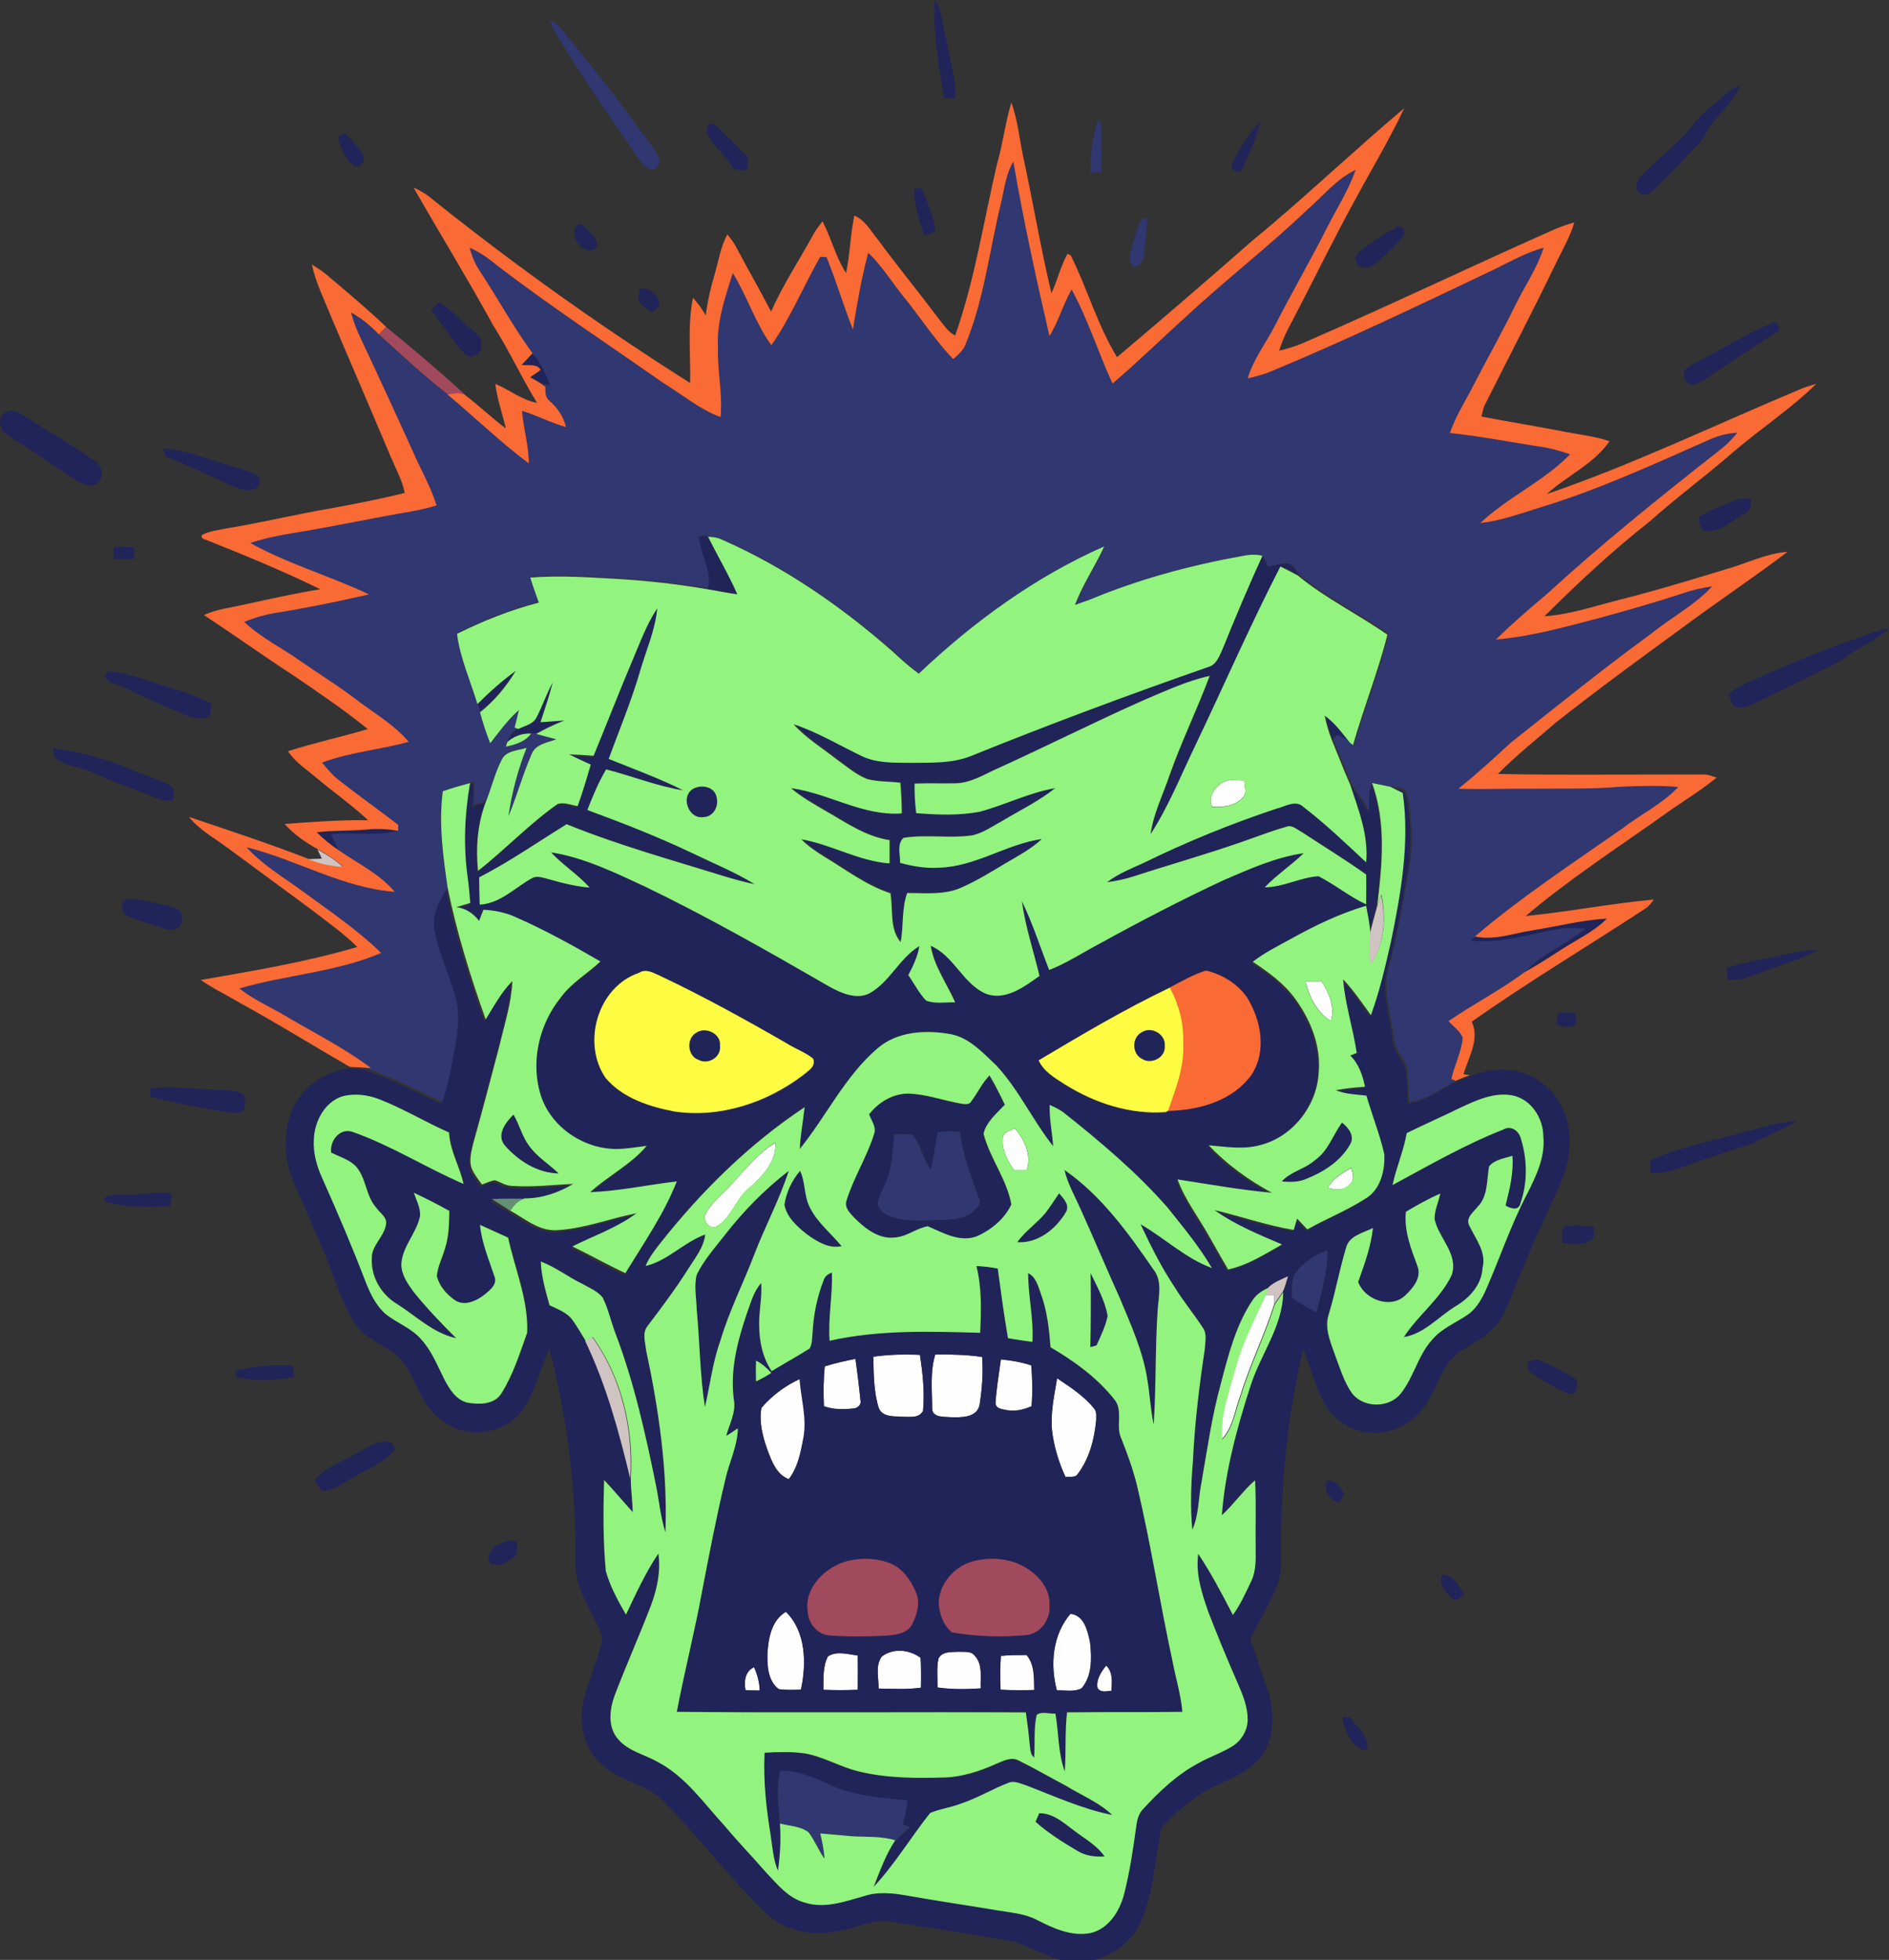 <?xml version="1.0" encoding="utf-8"?>
<!-- Generator: Adobe Illustrator 19.2.0, SVG Export Plug-In . SVG Version: 6.00 Build 0)  -->
<svg version="1.1" id="Layer_1" xmlns="http://www.w3.org/2000/svg" xmlns:xlink="http://www.w3.org/1999/xlink" x="0px" y="0px"
	 viewBox="0 0 665.1 689.8" enable-background="new 0 0 665.1 689.8" xml:space="preserve">
<rect x="0" y="0" width="665.1" height="689.8" fill="#333333" stroke="none"/>
<path fill="#FEFEFE" d="M430.7,275.3c2.3-1.3,5-0.7,7.4-0.6c0,2,1.1,4.6-0.7,6.2c-2.8,2.8-6.9,3.3-10.7,3
	C425.3,280.5,427.7,277,430.7,275.3z"/>
<path fill="#FEFEFE" d="M459.6,345.4c1.9,0,3.8,0,5.7,0c2.6,4.1,4.8,9,3.3,13.9C463.7,356.4,461,350.8,459.6,345.4z"/>
<path fill="#FEFEFE" d="M353.1,400.5c0.2-2.2,2.6-2.6,4.2-3.3c3.4,3.9,6,9.4,4.2,14.6c-1.5,0-3,0-4.5,0
	C354.8,408.5,352.6,404.7,353.1,400.5z"/>
<path fill="#FEFEFE" d="M254,420.5c6.4-6.1,11.4-13.7,19-18.3c0.4,6.7-4.6,11.9-9.3,16c-4.7,3.7-6.1,10.5-11.5,13.5
	c-2.3,1-4-1.4-4.2-3.4C249.2,425.1,251.7,422.8,254,420.5z"/>
<path fill="#FEFEFE" d="M467.5,418c1.9-3.2,5.1-5.1,8.2-6.9c0.6,1.8,1.4,4.2-0.4,5.7C473.3,419.1,470.1,418.9,467.5,418z"/>
<path fill="#FEFEFE" d="M445.5,455.8c1,0,2,0,3.1,0c0,1.1,0,2.2,0,3.3c-3.4,10.9-8.6,21.2-11.9,32.1c-2,5.2-2.5,11.2-6.6,15.4
	c-0.6-8.7,2.6-17,4.8-25.3C437.4,472.4,441.6,464.1,445.5,455.8z"/>
<path fill="#FEFEFE" d="M307.5,477.5c5.4-0.8,10.9-1,16.4-0.7c1,6.5,1.7,13.2,1.1,19.7c-1.4,2.8-4.8,2.1-7.3,2.1
	c-2.9-0.2-7,0.2-8.3-3.1C307.6,489.8,307.6,483.6,307.5,477.5z"/>
<path fill="#FEFEFE" d="M328.2,495.9c0-6.4-0.8-13,1.1-19.2c5.5,0,11,0,16.5,0.9c0.4,5.6,0,11.3-0.9,16.9c-1,4.6-6.6,4.4-10.3,4.3
	C332.4,498.6,328.4,499,328.2,495.9z"/>
<path fill="#FEFEFE" d="M290.4,480.9c3.5-1.1,7.1-1.9,10.8-2.6c0.7,4.9,1.3,9.9,1.8,14.9c0.3,1.4-1.2,2.6-2.6,2.6
	c-3.4,0.4-7,0.4-10.3-0.8C289.9,490.3,289.9,485.6,290.4,480.9z"/>
<path fill="#FEFEFE" d="M350.5,494c0.3-5.2,1.2-10.3,1.9-15.5c3.6,0.3,7.2,0.9,10.7,2.1c0.4,4.8,0.5,9.6,0.1,14.4
	c-2.7,1.2-5.6,1.9-8.6,1.4C353,495.9,350.8,496,350.5,494z"/>
<path fill="#FEFEFE" d="M372.2,485.1c4.6,3.1,9.4,6.1,12.9,10.5c1.1,1.2,0.8,2.9,0.8,4.4c-0.6,6.6-2.4,13.4-6.5,18.8
	c-0.9,1.4-2.9,0.8-4.3,1c-2.4-5.3-4.1-11-4.8-16.8C369.8,497.1,371.2,491.1,372.2,485.1z"/>
<path fill="#FEFEFE" d="M268.1,495.5c3.7-4.3,8.4-7.8,13.6-10.2c0.5,6.8,2.6,13.6,1.4,20.4c-1,5.2-2,10.7-5.3,14.9
	c-4.3-1.6-6-6.2-7.5-10.2C268.6,505.7,267.1,500.6,268.1,495.5z"/>
<path fill="#FEFEFE" d="M270.2,582.1c0.3-5.4,1.4-11.8,6.5-14.8c7.1,6.9,7.3,18.3,5.3,27.4c-2.6,0-5.3,0.2-7.8-0.2
	C270.4,591.7,270.1,586.4,270.2,582.1z"/>
<path fill="#FEFEFE" d="M376.9,568c4.9,0.5,6.1,6.1,6.9,10.1c0.6,5.4,0.8,11.8-3,16.2c-2.7,1.3-5.9,0.6-8.7,0.7
	C369.7,585.8,370.5,575.4,376.9,568z"/>
<path fill="#FEFEFE" d="M310.5,583c4.1-3,9.7-2.4,13.7,0.5c0.2,3.5,0.1,7,0.1,10.5c-5,0.7-10,0.4-14.9,0.3
	C309.4,590.5,308.1,586.2,310.5,583z"/>
<path fill="#FEFEFE" d="M330.4,583.8c1.3-2.7,4.8-2.3,7.3-2.4c1.9,0.1,4.3-0.4,5.5,1.4c2.9,3.1,1.9,7.7,2.1,11.5
	c-5.1,0.3-10.1,0.4-15.2-0.3C330.1,590.5,329.7,587.1,330.4,583.8z"/>
<path fill="#FEFEFE" d="M291.5,583c3.1-2.1,7.1-0.7,10.5-0.3c0.1,4,0.1,8,0,12.1c-4.1,0.1-8.1,0.1-12.1,0
	C290,590.8,289.6,586.6,291.5,583z"/>
<path fill="#FEFEFE" d="M352.4,582.8c3-0.3,6-0.3,9-0.3c2.9,3.4,2.6,8.1,2.7,12.3c-4,0.1-7.9,0.1-11.9-0.1
	C352.1,590.7,352.1,586.8,352.4,582.8z"/>
<path fill="#FEFEFE" d="M262.5,594.9c-0.6-3-0.2-6.8,3-8.1c1.2,2.6,1.9,5.3,2,8.2C265.8,595,264.2,594.9,262.5,594.9z"/>
<path fill="#FEFEFE" d="M386.4,594c-0.5-2.9,1.3-5.6,3.1-7.8c2.4,2.4,2,5.8,1.8,8.9C389.6,595.3,387.3,595.9,386.4,594z"/>
<g>
	<path fill="#212458" d="M329.1,0c0.6,0.9,1.4,1.6,1.6,2.7c1.9,8.1,3.5,16.3,5.2,24.5c0.5,2.5,0.6,5,0.4,7.5
		c-1.3-0.1-2.6-0.1-3.9-0.2C330.5,23.1,328.4,11.6,329.1,0z"/>
	<path fill="#212458" d="M607.6,33.1c1.5-1.3,3.2-2.2,5.1-3c-2.1,5.1-6.4,8.9-9.8,13.3c-2,2.4-2.9,5.6-5.2,7.7
		c-5.6,5.5-10.6,11.5-16.5,16.6c-1.6,1.7-4.9,0.6-5-1.8c-0.5-1.8,1.1-3.1,2.1-4.4c5.4-5.6,11.6-10.3,16.8-16.2
		C598.2,40.5,603.2,37,607.6,33.1z"/>
	<path fill="#212458" d="M249,44.5c0.8-1.8,2.9-0.8,3.8,0.4c3.1,3.2,6.5,6.2,9.6,9.4c1.6,1.5,0.8,3.7,0.8,5.5
		c-1.7-0.2-4.1,0.8-5.3-1c-1.9-2.5-3.6-5-5.8-7.2C250.6,49.6,248.3,47.3,249,44.5z"/>
	<path fill="#212458" d="M433.9,57.3c2.6-5.1,5.7-10.1,9.7-14.3c-0.9,5.7-3.9,10.8-6,16.1C436.4,61.8,432.7,59.9,433.9,57.3z"/>
	<path fill="#212458" d="M118.8,48.3c0.9-0.5,1.8-1,2.7-1.4c2.2,2.5,4.8,4.8,6.4,7.8c1,1.9-1.1,4.7-3.2,3.7
		C121.4,56.1,120.1,52,118.8,48.3z"/>
	<path fill="#212458" d="M321.9,66.6c0.7-0.1,2-0.3,2.6-0.5c1.7,4.6,4,9.1,4.7,14c0.6,2.4-2.3,2.2-3.8,2.7
		C323.6,77.7,321.8,72.2,321.9,66.6z"/>
	<path fill="#212458" d="M203,79.5c1.1-1.6,2.5,0.1,3.4,0.9c1.7,1.9,4.8,4,3.5,7C205.3,90.3,200.2,83.2,203,79.5z"/>
	<path fill="#212458" d="M491,80.4c2.1-2.2,4.6,1.1,2.9,3.1c-3.1,3.5-6.6,6.9-10.3,9.8c-1.8,1.2-5.5,1.4-6.1-1.3
		c-0.8-1.2,0.3-2.8,1.3-3.5C482.7,85.4,486.8,82.7,491,80.4z"/>
	<path fill="#212458" d="M225.1,101.5c3.5-0.4,7.4,2.4,7.1,6.2c-0.8,0.8-1.7,1.5-2.5,2.3c-1.5-1.1-3.4-1.9-4.5-3.5
		C224.4,104.9,225.1,103.1,225.1,101.5z"/>
	<path fill="#212458" d="M151.8,109c0.9-0.9,1.9-1.7,2.8-2.6c4.3,2.5,7.4,6.4,11.3,9.4c1.6,1.4,3.6,2.9,3.6,5.3
		c0.3,2-1.1,3.8-2.9,4.4c-2.1,0.5-3.4-1.5-4.7-2.8C158.4,118.3,155.2,113.6,151.8,109z"/>
	<path fill="#212458" d="M597.7,127.3c8.7-4.5,17-9.7,26-13.5c1.9-1,3,1,2.5,2.6c-8.9,5.8-17.8,11.6-26.6,17.6
		c-1.6,0.9-3.9,2.4-5.5,0.6c-1.4-0.8-1.2-2.7-1.1-4.1C594.1,129,596.1,128.3,597.7,127.3z"/>
	<path fill="#212458" d="M187.7,124.3c3,3.2,4.6,7.2,6.2,11.2c-1.1-0.1-2.1-0.3-3.1-0.5c-1.3-0.8-2.5-1.5-3.8-2.2
		c1.1-1,2.6-1.6,3.6-2.7c-1.4-2.2-4.6-1.3-6.7-1.7C185.2,127.1,186.4,125.7,187.7,124.3z"/>
	<path fill="#212458" d="M2,145.2c2.7-1.8,5.4,0.7,7.7,1.9c7.8,5.2,16.1,9.7,23.7,15.2c2.2,1.3,3.3,4.2,1.9,6.5
		c-1.3,3.2-5.7,2.2-8,0.6c-8.1-5.2-15.9-10.8-24.1-15.9C0.2,152.1-1.6,147.1,2,145.2z"/>
	<path fill="#212458" d="M57.5,157.9c7.1,0.2,13.7,3.1,20.5,5.1c3.9,1.4,8.1,2.1,11.9,4c2.5,0.6,1.9,4.6-0.4,5.2
		c-2.8,1.1-5.8-0.4-8.5-1.5c-7.1-3.3-14.2-6.6-21.4-9.5C58,160.9,57.9,159.1,57.5,157.9z"/>
	<path fill="#212458" d="M610.7,176.2c1.8-0.9,3.7-0.8,5.7-0.7c0.3,2.1,0.1,4.3-2.1,5.2c-4.3,2.3-8.1,6.6-13.3,6.2
		c-2.6,0.2-2.6-3-3-4.8C601.9,179.6,606.4,178,610.7,176.2z"/>
	<path fill="#212458" d="M245.9,189.1c0.4-0.1,1.1-0.4,1.5-0.5c0.6,0.1,1.3,0.2,1.9,0.3c3.4,6.7,7.3,13.2,10.3,20.1
		c-3.5-0.5-7-1.2-10.5-1.8C250.6,201,246.4,195.3,245.9,189.1z"/>
	<path fill="#212458" d="M40.1,192.7c2.4-0.2,4.8-0.2,7.1,0c0.1,1.3,0.1,2.7,0.2,4c-2.5,0.2-4.9,0.1-7.4,0
		C40,195.4,40,194,40.1,192.7z"/>
	<path fill="#212458" d="M430.6,228.1c4.5-10.9,9-21.8,13.9-32.5c0.7,1.3,1.3,2.6,1.9,3.9c2.3-0.5,4.5-1.1,6.9-1.1
		c2.1,0.2,2.8,2.5,4,4c-2.1-1.1-4.1-2.2-6.2-3.2c-10.7,20.8-20,42.2-30.1,63.3c-5,10.4-9.3,21.2-15.6,30.9
		c0.9-7.3,4.3-13.9,6.7-20.8c4.2-11.8,9.7-23.1,14.1-34.9c-7.9,1.8-15.3,5.2-22.7,8.3c-17.4,7.7-34.4,16.3-51.8,24.2
		c-4.9,2.1-9.6,5.2-15,5.3c-4.8,0.2-9.6-0.1-14.4,0.1c-0.1,3.5,0,7,0.6,10.4c7.4,0.6,15.1,1,22.4-0.5c8.9-2.5,17.3-6.7,26.5-8.3
		c-5.7,4.5-12.2,7.7-18.4,11.4c-3.5,1.8-6.8,4.3-10.7,5.2c-8,1.2-16.2-0.4-24.3,0.9c-2.4,2.2-1,5.9-1.2,8.8c4.4,1.3,9,2,13.6,1.7
		c12.8-0.3,23.7-8.4,36.3-10.1c-3.8,3.5-8.3,5.9-12.7,8.5c-5.1,3-10.1,6.1-15.4,8.5c-6,2.8-12.9,2-19.3,2c-2,5.6-1.1,11.6-2.3,17.3
		c-4-4.7-2.7-11.5-3.6-17.2c-8.5-2.8-15.7-8.4-23.3-12.9c-2.9-1.8-5.7-3.7-8.1-6.1c10.6,1.8,20.2,7.7,31.1,8.5c0-2.7,0-5.5,0-8.2
		c-8.7-1.2-16-6.5-23.4-10.8c-3.9-2.3-7.9-4.5-11.3-7.5c13.3,1.8,25.3,9.9,39,8.9c-0.1-3.6-0.2-7.2-0.5-10.8
		c-3.9-0.5-7.9-0.3-11.7-1.3c-4-1.7-7.3-4.5-10.8-7c-5.1-4-10.7-7.5-15.1-12.3c8.5,2.8,16.1,7.4,24.2,11.3c5.3,2.5,11.3,2.2,17,2.3
		c7-0.1,14.3,0.3,21-2.3c27.6-11.1,55.5-21.6,83.7-31.4C428.5,234.1,429.4,230.7,430.6,228.1z"/>
	<g>
		<path fill="#212458" d="M222.5,233c2.8-6.4,5.1-13.1,9-19c-0.7,7.6-3.8,14.7-6,22c-3.1,10.5-7.3,20.7-11.1,31
			c8.8,3.5,17.8,6.8,26.3,11.1c-9.3-1.4-18.1-5-27.2-7.4c-2.7,4.5-4.7,9.4-6.6,14.3c12.4,4.6,24.8,9.4,36.8,15.1
			c7.4,3.6,15.1,6.7,22.1,11c-3.5-0.7-6.9-1.7-10.4-2.7c-18.7-5.8-37.6-11.1-55.8-18.4c-10.2,6.3-20.1,13.2-30.8,18.7
			c0,3.2,0,6.4,0.2,9.6c7.3-0.4,12.3-6.1,18.4-9.3c1.7-1,3.6-0.2,5.4,0.2c4.9,1.4,9.8,2.8,14.9,3.1c-4.2-4.6-9.5-7.9-13.6-12.4
			c11.7,1.7,22.4,7,33,12c22.2,10.7,43.5,22.9,64.9,35.2c4.2,2.3,9.3,4.7,14.1,2.5c7.3-4,10.7-12.4,17.7-16.7
			c-0.6,3.6-2.2,7-3.9,10.2c2.1,3,3.8,6.4,6.3,9c3.2,1.2,6.8,0.5,10.2,0.6c-2.8-6.6-7.4-12.7-8.6-19.9c8.2,3.5,11.3,13.4,19.5,16.9
			c7,2.5,13.4-2.6,18.8-6.3c-2.1-8.8-5-17.4-6.2-26.3c3.8,7.8,6.5,16.1,9.6,24.2c6.1-2.2,11.5-5.8,17.1-8.9
			c14.6-8,29.3-15.6,44.3-22.7c9.1-3.9,18.3-8.1,28.2-9.5c-4.4,4.3-9.5,7.6-13.7,12c6.5-0.1,12.5-3.5,18.9-3.9
			c5.8,3,10.9,7.2,16.8,9.9c0-3.5,0.1-7,0-10.5c-7.5-5.3-15.3-10-22.9-15.1c-1.6-0.8-3.3-2.5-5.2-1.7c-5.3,1.4-10.4,3.5-15.6,5.3
			c-12.5,4.4-25.4,8-38,12.1c-3.1,1-6.3,1.7-9.5,2.1c3.9-2.9,8.5-4.7,12.9-6.8c15.1-7.4,30.8-13.9,46.8-19.1c3-0.8,6.6-3.3,9.4-0.6
			c7.8,6,14.9,12.8,22.1,19.5c0.9-9.5-2.7-18.4-5.6-27.3c2.1,3.1,4.3,6.3,6.2,9.6c0-3.3-0.5-6.9,1.1-9.9c5.1,14,3.5,29.3,1.7,43.7
			c-0.8,3-1.7,6-2.4,9.1c-0.3-3.1-0.8-6.2-1.5-9.3c-9.4,2.6-18.1,7-26.6,11.7c-4.5,2.5-9.2,4.8-13.3,8c5.4,3.7,10.9,7.6,14.9,13
			c5.5,7.5,9.2,16.8,8.3,26.2c-0.7,11.6-9.2,22.4-20.5,25.3c-6,1.7-12.1,0.7-18.2,0.1c6.3,6.8,14,12.3,22.2,16.7
			c-11.2-1-22.2-3-33.2-4.7c2.7,7.4,7.7,13.6,11.4,20.5c2.1,3.7,4.3,7.4,6.4,11.2c6.9-1.5,12.9-5.4,19-8.8
			c-8.2-3.5-16.5-6.9-23.8-12.1c9.3,2.2,18.4,5.4,27.9,7c0.4-1.4,0.8-2.7,1.2-4c1.2,1.2,2.4,2.5,3.6,3.8c6.7-3.8,13.9-6.6,20.4-10.8
			c5.4-3,7-9.9,6.7-15.7c-1.6-7-4.3-13.7-6.3-20.6c-3.6-0.4-7.3-0.6-10.8-1.9c3.4-0.6,6.9-1,10.3-1.2c-0.8-4.1-2.2-8.1-5.2-11
			c0.6-0.2,1.7-0.7,2.3-0.9c-1.2-8.7-4.1-17.1-4.8-25.9c3.8,3.8,6.6,8.3,9.8,12.6c3.1-8.5,5.1-17.3,7.1-26.1
			c3.5-17.1,6.6-34.6,4.1-52.1c-1.5-0.8-2.9-1.5-4.4-2.2c1.6,0.2,3.2,0.4,4.7,0.7c1.4,1.6,1.6,3.8,2,5.8c0.8,6.5,1.3,13,0.3,19.5
			c-2,12.3-4,24.6-7.3,36.7c-3,8.8,0.8,17.7,1.6,26.5c0.6,4.1,4.3,6.9,4.7,11c0.4,3.6,0.4,7.2,0.6,10.8c6.1-0.8,11.1-4.6,16.5-7.4
			c1.6-0.7,3.3-1.4,5-2c7.8-3.4,17.3-3.7,24.5,1.3c7.5,4.7,11.4,13.7,10.9,22.4c0,7-2.8,13.4-5.8,19.6c-5,10.8-9.8,21.7-14.2,32.8
			c-2,4.7-3.7,9.8-7.8,13.3c-4.6,4.6-11.5,6.3-15.2,11.8c-3.2,4.7-4.7,10.3-8.1,14.9c-4.3,6.1-11.9,9.9-19.3,9.1
			c-6.9-0.4-13.2-4.9-16.3-11c-3-5.9-4.7-12.3-7-18.5c-5.3,21.9-7.6,44.5-7.9,67.1c-0.2,5.4,0.8,11.1-1.4,16.3
			c-2.6,6.5-6.2,12.4-9.3,18.7c2.1,6.8,4.5,13.4,6.7,20.1c1.9,7.8,1.6,17.3-4.6,23.1c-5.9,6.1-14.7,7.6-21.4,12.6
			c-4.4,3.2-8.8,6.7-12.1,11c-2.3,11.4-2.8,23.4-7.8,34.1c-4.3,7.8-12.9,13.1-21.9,12.8c-8,0.2-14.6-4.7-21.9-7
			c-14.3-2.7-28.8-4.7-43.1-7.1c-6.5-1.3-12.5,2.3-18.9,3.2c-8.9,2-19,0.2-25.7-6.3c-12.7-12.4-23.4-26.5-35.8-39.2
			c-5.9-6.2-15.1-7-21.4-12.6c-7-5.5-8.8-15.3-6.8-23.6c1.7-6.4,4.4-12.5,6-19c0.3-1.2,0.6-2.6,0.1-3.8c-3.3-8.3-9.4-16-9.1-25.4
			c0.4-25.3-2.9-50.7-9.2-75.2c-2.9,6.9-4.8,14.3-8.7,20.8c-3.3,5.4-9.5,8.4-15.6,8.8c-6.7,0.6-13.4-2.8-17.6-8
			c-3.9-4.8-5.6-10.9-9-16c-4.8-6.8-14.7-8-18.4-15.7c-4.7-8.2-7.2-17.4-11-26c-3.2-7.5-6.5-14.9-9.7-22.3c-3.2-7.4-3.8-16-1.2-23.6
			c2.8-8.8,11.2-15.2,20.3-16.4c1.8,0.1,3.6,0.1,5.4,0.3c9.5,3.1,18.3,8,27.3,12c1.6-4.5,2.6-9.3,3.5-14c1.4-7.4,3.2-15.2,1.2-22.7
			c-2.2-7.9-5.8-15.5-7.4-23.5c-1-5.4,1.7-10.6,4.6-15c3.2,15.8,8,31.2,13.4,46.4c2.9-4.6,5.5-9.6,9.4-13.5
			c-0.3,7.6-2.7,14.8-4.4,22.2c-3.1,11.8-6.3,23.6-9.5,35.4c-0.7,2.7-1.4,5.6-0.4,8.4c0.9,2,2.3,3.8,3.6,5.6c1.5-0.5,3-1.4,4.6-1.5
			c2.1,0.6,3.9,1.9,6.1,2c7.1,0.5,14.3-0.5,21.4-0.7c-5.2,3-11.1,5.1-17.1,5.1c-3.9,0-7.8-0.1-11.6,0.1c2.2,1.4,4.4,2.8,6.7,4.1
			c5,2.8,9.8,7.1,15.8,6.9c9.8-0.4,19-4.1,28.6-6c-6.8,5.1-15,7.9-22.6,11.7c6.3,3,12.3,6.5,18.7,9.4c6.4-10.5,13.5-20.8,18.1-32.3
			c-10.2,1.3-20.2,3.4-30.5,3.8c6.4-5.8,14.3-9.7,19.9-16.3c-3.4,0.4-6.7,1-10.1,1.1c-11.6,0.1-23.1-7.3-27-18.3
			c-4-11.9-0.9-25.5,6.9-35.1c3.8-5.1,9.3-8.3,13.9-12.6c-9.6-5.6-19.4-11-29.6-15.5c-3.7-1.7-7.6-2.5-11.6-2.7
			c-0.5,1.3-1,2.6-1.5,3.9c-2.1-2.6-4.7-4.5-8.1-4.8c1.7-0.5,3.3-1,5-1.5c-0.2-2.9-0.5-5.9-0.9-8.8c-1.6-11.1-1.2-22.4,0.8-33.4
			c0.4-0.1,1.3-0.4,1.7-0.5c-0.1,2.8-0.3,5.5-0.5,8.3c1.5-0.6,3-1.1,4.6-1.7c-3,7.8-3.7,16.3-2.9,24.6c9.6-7.5,18-16.5,28-23.5
			c2.3-0.9,4.8,0.4,7.1,0.7c1.7-4.8,3.2-9.7,4.6-14.6c-2.5-1.2-5.1-2.3-7.6-3.6c2.9,0.1,5.7,0.4,8.6,0.5
			C213.6,255,217.9,243.9,222.5,233z M225,342.4c-14.6,4.9-20.3,24.8-11.8,37.2c6,6.9,15.3,10,24.1,11.7c16.1,2.4,32.8-3,45.5-12.9
			c1.7-1.5,4.6-3.1,3.4-5.7c-2.8-2.4-6.4-3.6-9.5-5.5c-14.5-8.4-29.3-16.5-44.5-23.7C230,342.4,227.4,340.8,225,342.4z M411.8,347.6
			c-15.9,7.6-31,16.7-46.2,25.6c1.8,4,5.8,6.2,9.2,8.6c10.6,6.6,23.1,10.7,35.6,9.7l0.7-0.5c10.9-0.2,23-3.5,29.5-12.8
			c5.4-8.3,3.3-19.4-1.8-27.4c-3.4-4.6-8.7-7.9-14.3-9.2C420.1,343,416,345.4,411.8,347.6z M308.7,369.2
			c-11.3,9.8-17.8,23.7-27.2,35.1c0.2-4.9,1.3-9.8,1.7-14.7c-19.5,13-36.5,29.7-51,48.1c-1.9,2.4-3.8,5-5,7.8
			c7.9-2,13.5-8.5,21-11.1c-0.5,4.7-3.7,8.4-6.1,12.3c-4.3,6.9-9.2,13.4-14.1,19.8c-2.1,2.4-0.9,5.8-0.6,8.7c4.5,21,7.5,42.5,6.8,64
			c-1.7-5.3-2.2-11-3.3-16.4c-3.7-18.1-7.7-36.3-14.3-53.6c-1.6-4.2-2.6-8.6-4.5-12.6c-1.8-2.3-4.6-3.4-7.1-4.8
			c-5-2.5-9.4-6-14.7-7.9c0.2,5.3,1.6,10.4,3.1,15.4c2.8,1.4,6.1,2.4,8,5.1c1.7,2.4,3.1,5,4.7,7.4c7.4,15.4,11.9,32,15.9,48.5
			c0,3.9,0.6,7.9,0.7,11.8c-3.4-3.8-6.7-7.6-10.1-11.3c-0.3,10.6-0.4,21.3,0.6,32c1.5,5.4,4.3,10.5,7.1,15.4
			c3.5-7.3,6.9-14.7,11.4-21.5c0.9,6.1-0.4,12.3-2.5,18c-4.1,10.8-8.8,21.3-12.9,32c-1.8,4.9-2.5,11.3,1.3,15.4
			c3.6,4.3,9.3,5.4,14,8c9.8,5.1,16.2,14.5,23.5,22.5c4.7,5.6,9.8,10.9,14.6,16.4c3.8,4.2,7.7,8.9,13.4,10.5
			c7,2.3,14.2-0.3,20.9-2.2c5-1.6,10.3-1,15.4-0.2c10.6,1.9,21.2,3.4,31.8,5.2c4.7,0.8,9.6,1,13.9,3.4c5.7,2.9,12.1,5.7,18.6,4.6
			c6.4-1.3,10.3-7.5,11.9-13.4c2-7.8,3.3-15.8,4.3-23.7c0.3-2.3,0.8-4.7,2.4-6.5c5.8-6.3,12.1-12.3,19.7-16.3c3.9-2.2,8.2-3.6,12-6
			c3.1-2,5.2-5.6,5.2-9.3c0-4.3-1.6-8.4-3.3-12.3c-3.8-8.3-7.2-16.8-10.5-25.4c-2.3-6.6-4.6-13.6-3.6-20.6
			c4.6,6.8,8.3,14.2,12.2,21.5c2.7-3.8,4.6-8,6.6-12.2c1.7-3.8,1.4-8,1.4-12c-0.2-7.8,0.2-15.5-0.2-23.2c-4.3,3.7-7.5,8.5-11.7,12.3
			c1.2-15.5,5.3-30.7,10.1-45.5c3.5-11.1,11.3-21,11.5-33c0.9-1.7,1.4-3.6,1.9-5.5c-2.3,1.1-4.9,2-6.8,3.8c-2.2,1-4.4,2.3-5.8,4.4
			c-6,8.9-8.6,19.5-11.3,29.7c-3.1,11.2-4.7,22.8-6.7,34.2c-1.1,5.7-0.9,11.7-3.3,17c-0.7-7.9-0.5-15.8,0.2-23.7
			c0.7-13.3,2.2-26.6,4.2-39.8c0.1-2.5,0.9-5.4-0.7-7.6c-3.1-4.8-6.8-9.2-9.8-14.1c-4.7-7.1-8.5-14.7-12.1-22.3
			c8.5,4.9,15.8,12,25.1,15.4c-4.5-7.6-10.2-14.4-15.7-21.4c-11-12.4-23.7-23.1-36.6-33.4c-1.4-1.1-3.1-1.9-4.8-2.6
			c-0.2,4.9,0.9,9.7,1.2,14.5c-7.2-9.1-12-19.9-20-28.4c-4.7-4.4-9.4-9.6-16-11C325.9,362.4,315.8,362.9,308.7,369.2z M120.4,385.9
			c-6.2,2.1-9.8,8.9-9.7,15.2c-0.3,4.8,1,9.5,3.1,13.9c5.4,12.1,10.6,24.2,15.3,36.6c1.7,4,3.7,8.1,7,11c4,3.1,8.9,4.9,12.3,8.7
			c3.7,4,5.8,9.1,8.1,13.9c1.8,3.6,4.1,7.6,8.4,8.5c4.1,0.7,9.5,0.7,11.9-3.4c4.1-6.5,6.4-14,9-21.2c0.4-11.5-4.4-22.4-6.7-33.5
			c-3.3-1.4-6.6-3-9.9-4.5c0.6,6.3,3.1,12.2,5.1,18.2c1.1,2.6-1.5,4.7-3.3,6.2c-3,2.3-7.4,4.5-10.8,2c-2.8-2.1-5.4-4.9-6.2-8.4
			c0.3-3.4,2-6.5,2.9-9.8c1.4-4.2,1.4-8.7,1.5-13.1c-4.1-2.2-8.3-4.4-12.5-6.4c0.8,2.7,2.3,5.3,2.2,8.2c-1.2,6-6.3,10.7-6.6,17
			c0.1,3.7,2.3,6.9,4.4,9.8c4.6,5.7,9.7,11,14.9,16.2c-8.1-1.8-14.1-7.8-20.9-12.1c-5.4-3.3-9.1-9.5-8.8-15.9c-0.2-4.7,4.3-7.6,5-12
			c0.4-2.6-2.2-4.1-3.4-5.9c-3.8-4.1-3.5-10.5-7.3-14.7c-2.4-2.4-5.7-3.3-8.6-4.7c-0.6-4.2,3.1-8.9,7.6-7.3
			c13.6,4.8,25.8,12.6,39,18.3c-1.3-6.2-4.8-11.7-5.1-18.1c-8.2-3.6-15.9-8.3-24.3-11.6C129.6,385.3,124.8,384.7,120.4,385.9z
			 M514.3,389.8c-6.3,3.1-12.7,6-19,9c-1.1,6.2-3.8,12.1-5,18.3c12.7-6.9,25.4-14.2,38.9-19.5c2.6-1.6,5.4,0.3,6.2,2.9
			c2.4,7.4,2.5,15.8-0.1,23.1c-0.6,2.7-3.6,1.8-5.2,0.7c1.4-5.8,2.9-11.5,2.4-17.5c-2.8,0.9-6.2,1.3-8.2,3.7
			c-0.9,4.8-0.3,10.4-4,14.2c-1.5,1.9-4.5,4-2.9,6.8c2.2,4.6,6,9.1,4.6,14.7c-0.4,6.1-4.6,10.7-9.6,13.6
			c-5.9,3.7-10.8,9.6-18.1,10.8c4.9-7.9,13-13.5,16.9-22c2.3-7.4-4.8-12.8-6.1-19.6c0-3.1,1.4-5.9,2-8.9c-4.2,1.8-8.1,4.1-12.1,6.4
			c-0.7,6.7,1.8,13.1,4.1,19.2c1.6,4.1-1.7,7.8-4.5,10.4c-5.1,4.7-14.2,1.3-16.4-4.9c2.1-6.2,4.5-12.4,5.2-19
			c-3.5,1.7-8.4,2.7-9.5,7.1c-2.3,7.6-3.7,15.5-6,23.1c-1.7,4.9,0.6,9.8,2.1,14.4c1.8,4.7,3.2,9.7,6.2,13.8c4.1,5,12.8,5,16.9,0
			c4.6-5.7,6.1-13.4,11.1-19c3.3-4,8.2-5.9,12.3-8.7c3-2,4.9-5.3,6.5-8.5c5-11.3,9-23.2,14.7-34.2c3.2-6.3,6.4-12.9,5.7-20.1
			c0-6.5-4.4-13.3-11.1-14.6C526,384.4,519.9,387.2,514.3,389.8z M456.7,447.2c-2.3,2.6-1.8,6.3-1.8,9.5c2.8,1.9,5.7,3.6,8.7,5.2
			c1.7-7.2,4-14.4,3.8-21.9C463.2,441.5,459.7,444.1,456.7,447.2z"/>
	</g>
	<path fill="#212458" d="M651.7,225.4c4.5-1.4,8.7-3.6,13.4-4.2c-4.8,4.6-11.3,6.7-16.4,11c-10.5,5.7-21.4,10.6-32.1,15.9
		c-2.1,1.1-6,1.9-7.1-1.1c-0.2-0.7-0.6-2.2-0.8-2.9c3.7-2.9,8.1-4.5,12.3-6.4C631.2,233.3,641.3,228.9,651.7,225.4z"/>
	<path fill="#212458" d="M36.9,238.2c0.4-1.5,1.3-2.1,2.8-1.8c7.4,1,14.4,4.1,21.6,6c4.5,1.4,8.9,3.2,13.1,5.2
		c-0.3,1.7,0.1,3.6-1.3,4.9c-2.7,0.9-5.5,0.2-8-0.9c-6.9-3-13.9-5.8-20.5-9.3C41.9,240.9,38.5,240.9,36.9,238.2z"/>
	<path fill="#212458" d="M168,247.6c4.2-4.2,8.7-8.2,13.5-11.7c-3.3,5.5-7.5,10.6-12.6,14.6C168.7,249.8,168.2,248.3,168,247.6z"/>
	<path fill="#212458" d="M188.8,252.4c2.1-4,3.5-8.3,5.7-12.3c-1.1,4.7-2.8,9.3-4.3,14c2.8-0.2,5.6-0.4,8.4-0.6
		c-3.4,1.3-6.8,2.9-9.9,4.7c-0.4,0-1.3,0-1.7,0c-3.1-0.3-6,0.8-8.3,2.9c0.4-2.1,1.9-3.7,3.8-4.7
		C184.7,255.3,187.6,254.9,188.8,252.4z"/>
	<path fill="#212458" d="M466.7,251.7c3.6,2.6,6.1,6.2,8.9,9.5c-1.6-0.8-3.3-1.6-4.9-2.4c-0.4,0.3-1.1,1-1.5,1.3
		C468.1,257.4,467.3,254.5,466.7,251.7z"/>
	<path fill="#212458" d="M18.7,263.3c9.4,1.3,18.8,3.7,27.5,7.6c4.6,2,9.6,3.2,14,5.7c1.8,1,0.7,3.3,0.8,5
		c-3.7,0.9-6.9-1.2-10.3-2.4c-5.8-2.2-11.7-4.3-17.3-7c-4.6-2.3-10.3-2.1-14.2-5.7C19,265.4,18.8,264.4,18.7,263.3z"/>
	<path fill="#212458" d="M244.1,277.6c2.4-1.3,6-1,7.6,1.4c2,3.4,0.2,8.5-4.1,8.6C242.3,288.4,239.5,280.3,244.1,277.6z"/>
	<path fill="#212458" d="M111.4,293c6.1-0.7,12.2-0.4,18.2-1c3.5-0.3,7-0.1,10.5,0.5c-7.6,2.1-15.6,0.3-23.4,1.2
		c0.8,1.9,1.7,3.9,2.7,5.8C116.5,297.5,113.8,295.4,111.4,293z"/>
	<path fill="#212458" d="M44.1,316.8c2.5-0.8,5.2-0.1,7.7,0.4c3.4,0.8,7,1.3,10.3,2.6c2.8,0.9,2.7,5.9,0.1,6.9
		c-2.1,1.5-4.5-0.1-6.6-0.6c-4.1-1.6-8.6-2.1-12.2-4.7C43,319.9,42.5,317.5,44.1,316.8z"/>
	<path fill="#212458" d="M539.9,327.5c8.7-1.4,17.2-3.6,26-4.1c-5,5-11.5,7.8-17.3,11.7c-3.9,2.6-7.9,5-11.9,7.3
		c5.9-6.7,14.6-9.7,21.3-15.4c-2.9-0.3-5.8-0.5-8.7,0c-10.5,1.7-20.9,5.4-31.7,4.1c0.6-0.5,1.1-0.9,1.7-1.4
		C526.3,331.1,533.1,328.5,539.9,327.5z"/>
	<path fill="#212458" d="M631.5,335.3c2.8-0.7,5.6-1,8.5-0.9c-5.4,3.1-11.4,4.6-17.2,6.9c-4.7,1.5-9.4,4.4-14.6,3.4
		c-0.1-1.4-0.1-2.7-0.2-4.1C615.7,338.2,623.7,337.1,631.5,335.3z"/>
	<path fill="#212458" d="M548.8,356.5c1.9,0,3.8,0,5.7,0.1c0.3,1.1,0.5,2.3,0.6,3.5c-1.9,2.3-5,1.4-7.2,0.3
		C548.1,359.1,548.4,357.8,548.8,356.5z"/>
	<path fill="#212458" d="M245.1,363.5c3.3-2.3,9,0.3,8.4,4.6c0.5,4-4.2,6.8-7.6,4.9C242,371.7,241.6,365.5,245.1,363.5z"/>
	<path fill="#212458" d="M402,363.3c3.4-2.2,8.5,0.7,8.1,4.8c0.4,4.1-4.7,6.8-8,4.6C398.5,370.9,398.4,365.2,402,363.3z"/>
	<g>
		<path fill="#212458" d="M342,387.6c2.2-2.9,3.8-6.3,6.3-8.9c2,3.4,3.7,6.8,5.4,10.3c-2.9,3-6.4,6-7.5,10.2
			c2.2,8.7,8.2,16,9.8,24.9c-2.4,5.1-7.1,8.9-12.1,11.2c-6,2.2-11.9-1.3-17.3-3.5c-3.9,0.6-7.2,3.5-11.2,3.9
			c-5.7,0.9-10.7-3-14.5-6.7c-1.5-1.8-3.8-3.8-2.9-6.4c2.5-8.1,7.3-15.3,9.7-23.4c0.9-2.4-0.9-4.6-1.8-6.8c3.3-4.2,8.2-7.2,13.6-7.3
			c6.2,0.1,12,2.3,18.1,3.4C339.1,388.5,341,389.1,342,387.6z M330.2,398.6c-1,4.3-1.4,8.8-2.4,13.1c-2.7-3.8-3.4-8.7-6.5-12.2
			c-2.1-0.5-4.2-0.3-6.4-0.3c-0.4,4.2-0.5,8.5-1.5,12.7c-0.9,3.7-3,7-4.1,10.6c-0.8,2.2,1.2,4.1,3,5c4.4,2.2,9.6,2.1,14.4,2
			c4.1-0.2,8.4,0.1,12.4-1.1c2.6-0.9,5.3-2.7,6.1-5.4c-2.8-8-6.2-15.9-7.1-24.5C335.4,398,332.7,398.1,330.2,398.6z"/>
	</g>
	<path fill="#212458" d="M52.9,383c8.9-0.8,17.8,0.5,26.7,0.7c2.1,0.1,4.3,0.3,6,1.5c1,1.5,1,3.6,0.3,5.3c-1.6,1.8-4.3,1-6.4,0.9
		c-8.9-1.5-17.9-3.1-26.6-5.4C53,385.2,53,383.7,52.9,383z"/>
	<path fill="#212458" d="M177.7,403.1c-3-3.6,0.4-8.1,3.1-10.7c2.1,3.6,3.1,7.7,5.5,11c2.8,3.9,7,6.4,10.4,9.7
		C189.3,412.9,182.4,408.6,177.7,403.1z"/>
	<path fill="#212458" d="M617.2,397.6c5.1-1.3,10.2-2.8,15.5-3.1c-5,3.1-10.5,5.2-15.6,8c-7.9,2.4-15.7,5.1-23.5,7.8
		c-4,1.3-8.1,3-12.3,2.4c-0.2-1.4-0.3-2.9-0.4-4.3C592.4,403.3,605,401.1,617.2,397.6z"/>
	<path fill="#212458" d="M462.9,408.4c4.7-3.2,6.3-8.9,9.7-13.3c2.1,1.8,4.6,4.8,2.9,7.6c-3.2,5.8-9.1,9.6-15.2,12.1
		c-2.8,1.2-5.9,1.2-8.9,1C454.5,412.4,459.4,411.5,462.9,408.4z"/>
	<path fill="#212458" d="M255.2,434.7c6.5-8.4,14.1-16.1,22.5-22.6c-3.3,10-8.2,19.3-12,29.1c-3.9,10.3-9,20.1-12.1,30.8
		c-2.8,7.5-3.6,15.5-5.4,23.2c-1.7-11.4-1.8-22.9-2.9-34.4c-0.1-4-0.9-8.2,0-12.1C247.8,443.5,251.7,439.2,255.2,434.7z"/>
	<path fill="#212458" d="M374.8,411.8c13,8.9,22.4,22,31.2,34.9c3.3,4.1,1.8,9.6,1.5,14.4c-0.9,13.4-0.5,26.8-1.4,40.2
		c-1.1-5.1-1.4-10.4-2.2-15.6c-1.4-10.2-5.8-19.6-9.8-29.1c-4.7-10.4-9.1-20.9-13.8-31.3C378.4,420.9,375.9,416.6,374.8,411.8z"/>
	<path fill="#212458" d="M276.2,424.1c0.6-4.4,2.6-8.7,5.6-12c2,4.2,1.3,9.1,3.6,13.2c2.7,5.2,7.3,8.9,11,13.3
		c-4.5,1-8.7-1.6-12.1-4.1C280.8,431.8,277.1,428.6,276.2,424.1z"/>
	<path fill="#212458" d="M36.9,421.4c3.4-1.4,7.1-0.7,10.7-1c4.3,0,8.6-1.4,12.8-0.1c-0.1,1.4-0.2,2.8-0.4,4.2
		C52.4,425,44.4,425,37,423C37,422.6,36.9,421.8,36.9,421.4z"/>
	<path fill="#212458" d="M372.9,420c1.4,1.8,3.9,4.3,2.3,6.7c-3.5,5.9-9.8,10.9-17,10.4c2.8-4,6.9-6.6,10-10.4
		C369.9,424.6,371.4,422.2,372.9,420z"/>
	<path fill="#212458" d="M551.1,431.7c3.3-0.7,6.7-0.2,10.1,0.1c-0.2,1.6,0.8,3.8-1.1,4.7c-2.9,2-6.7,1.3-10,1
		C550.1,435.6,549.1,433,551.1,431.7z"/>
	<g>
		<path fill="#212458" d="M343.8,445.6c2.5,0.1,5,0.4,7.4,0.8c1.2,8.2,2.2,16.3,3.6,24.5c2.9,0.5,5.7,1,8.6,1.3
			c0.5-8.1-1.5-16.1-1.5-24.2c2.8,1.4,3.4,4.6,4.5,7.3c2.2,6,2.8,12.4,3.4,18.8c8.4,4.9,16.4,10.7,22.5,18.4c3.2,4,0.3,9.3,2.4,13.7
			c2.2,5.3,4.2,10.8,5.5,16.4c5,20.6,8.1,41.6,12.6,62.3c1.1,5.8,2.9,11.5,3.4,17.5c-13.5,0.2-27.1,0-40.6,0.2
			c-0.8,6.9-0.3,13.8-0.8,20.8c-2.4-6.5-2.1-13.6-3.3-20.4c-2.1,0.2-4.8-1-6.6,0.5c-1.1,4.9-0.5,10-0.9,15c-1.5-1.3-1.4-3.4-1.6-5.1
			c-0.3-3.6-0.8-7.2-1.3-10.8c-41-0.3-82,0.2-122.9-0.2c2.6-14.2,6.3-28.2,8.9-42.4c2.4-13.1,5-26.1,8.1-39c1.3-6.2,4.4-12,4.5-18.4
			c-1.4,0.9-2.7,1.8-4.1,2.7c1.1-4.2,3.5-8.2,2.7-12.7c-1.3-10.3,1.2-20.6,4.5-30.2c1.4-3.8,2.3-7.8,5.1-10.9
			c0.4,4.9-0.8,9.8-0.7,14.7c0,5.7,1.2,11.5,4.4,16.3c4.4-2.7,9-5.2,13.4-8c0.9-1.6,0.8-3.6,1-5.4c0.3-6.4,1.7-12.6,3.9-18.6
			c0.3-1.4,1.6-2.2,2.9-2.7c0.4,8-1.4,16-0.8,24c17.4-3.9,35.3-3.2,53-2.8C345.5,461.2,345.7,453.3,343.8,445.6z M307.5,477.5
			c0.1,6,0.1,12.3,1.9,18.1c1.3,3.4,5.4,2.9,8.3,3.1c2.5-0.1,5.9,0.6,7.3-2.1c0.6-6.6-0.1-13.2-1.1-19.7
			C318.4,476.6,312.9,476.8,307.5,477.5z M328.2,495.9c0.2,3.1,4.2,2.7,6.4,2.9c3.7,0.1,9.3,0.3,10.3-4.3c0.9-5.6,1.3-11.3,0.9-16.9
			c-5.5-0.8-11-0.9-16.5-0.9C327.4,482.9,328.2,489.5,328.2,495.9z M266.2,478.9c-0.1,2.4-0.1,4.9,0,7.3c1.9-0.9,3.7-1.9,5.4-3
			C270,481.5,268.2,479.9,266.2,478.9z M290.4,480.9c-0.5,4.7-0.5,9.3-0.3,14c3.3,1.2,6.9,1.2,10.3,0.8c1.4,0,2.8-1.2,2.6-2.6
			c-0.5-5-1.1-9.9-1.8-14.9C297.5,479,293.9,479.8,290.4,480.9z M350.5,494c0.4,2,2.6,2,4.1,2.3c2.9,0.5,5.9-0.2,8.6-1.4
			c0.4-4.8,0.3-9.6-0.1-14.4c-3.5-1.1-7.1-1.7-10.7-2.1C351.7,483.6,350.8,488.8,350.5,494z M372.2,485.1c-1,6-2.3,12-1.8,18
			c0.6,5.8,2.3,11.5,4.8,16.8c1.4-0.2,3.3,0.4,4.3-1c4.1-5.4,5.8-12.2,6.5-18.8c0.1-1.5,0.3-3.2-0.8-4.4
			C381.6,491.3,376.8,488.2,372.2,485.1z M268.1,495.5c-0.9,5,0.5,10.2,2,15c1.5,4,3.2,8.6,7.5,10.2c3.4-4.3,4.3-9.8,5.3-14.9
			c1.2-6.8-0.9-13.6-1.4-20.4C276.5,487.7,271.7,491.2,268.1,495.5z M298,549.5c-7.5,2.2-14.9,9.3-13.7,17.7
			c0.2,4.1,3.4,8.1,7.6,8.4c6.6,0.5,13.2,0.4,19.8,0.1c3.4-0.3,7.7-0.6,9.4-4.1c1.7-3.4,3-7.6,1.3-11.2c-1.8-4.1-4.5-8.3-8.9-10.1
			C308.6,548.3,303.1,548.2,298,549.5z M343,549.4c-6.7,1.6-12.2,7.8-12.5,14.7c0.2,3.8,1.6,7.9,4.6,10.4c8.5,1.5,17.4,1.8,26,1
			c5.1-0.3,8.8-5.5,8.4-10.4c0.4-5.5-3.4-10.2-7.8-13C356.2,548.5,349.2,547.9,343,549.4z M270.2,582.1c-0.1,4.3,0.2,9.6,4,12.4
			c2.6,0.4,5.2,0.3,7.8,0.2c2-9.2,1.8-20.5-5.3-27.4C271.6,570.3,270.5,576.7,270.2,582.1z M376.9,568c-6.3,7.4-7.2,17.8-4.8,26.9
			c2.9-0.1,6,0.7,8.7-0.7c3.8-4.4,3.6-10.7,3-16.2C382.9,574.1,381.8,568.5,376.9,568z M310.5,583c-2.4,3.2-1.1,7.6-1.2,11.3
			c5,0.1,10,0.4,14.9-0.3c0.1-3.5,0.1-7-0.1-10.5C320.2,580.5,314.6,579.9,310.5,583z M330.4,583.8c-0.6,3.3-0.3,6.7-0.3,10.1
			c5,0.7,10.1,0.7,15.2,0.3c-0.2-3.8,0.9-8.4-2.1-11.5c-1.3-1.7-3.7-1.2-5.5-1.4C335.1,581.5,331.7,581.1,330.4,583.8z M291.5,583
			c-1.9,3.6-1.5,7.8-1.6,11.7c4,0.2,8.1,0.2,12.1,0c0-4,0.1-8,0-12.1C298.6,582.3,294.7,580.9,291.5,583z M352.4,582.8
			c-0.3,4-0.2,7.9-0.1,11.9c3.9,0.3,7.9,0.3,11.9,0.1c-0.1-4.2,0.2-8.9-2.7-12.3C358.4,582.5,355.4,582.5,352.4,582.8z M262.5,594.9
			c1.6,0,3.3,0.1,5,0.1c-0.1-2.8-0.8-5.6-2-8.2C262.3,588.2,261.9,591.9,262.5,594.9z M386.4,594c0.9,1.8,3.2,1.2,4.9,1.1
			c0.3-3.1,0.6-6.5-1.8-8.9C387.7,588.4,385.9,591.1,386.4,594z"/>
	</g>
	<path fill="#212458" d="M384,448.1c2.4,4.8,5,9.7,6,15c-0.7,3.6-2.3,7-3.9,10.4c-0.5,0.2-1.7,0.4-2.2,0.6
		C384,465.4,384.1,456.7,384,448.1z"/>
	<path fill="#212458" d="M537.8,479.3c1.5-0.4,3.2-1.3,4.7-0.4c3.9,1.8,7.8,3.7,11.4,5.9c1.8,0.8,1.6,3.1,1.1,4.7
		c-1.4,2.3-3.9,0.6-5.6-0.2c-3.8-2.1-7.7-4.1-11.2-6.8C538,481.5,537.9,480.4,537.8,479.3z"/>
	<path fill="#212458" d="M83,482.4c6.6-1.8,13.5-2.1,20.2-1.7c0.1,1.3,0.2,2.7,0.2,4c-6.7,1.1-13.8,1.7-20.4-0.1
		C83,484.1,83,483,83,482.4z"/>
	<path fill="#212458" d="M125.1,511.7c4-1.9,8-5.5,12.8-4c0.3,0.6,0.9,1.9,1.2,2.5c-3.9,4.9-10.1,6.8-15.2,10.1
		c-3.5,1.6-6.6,4.9-10.7,4.3c-0.9-1.1-1.7-2.4-2.4-3.6C114.2,516.2,120.4,514.9,125.1,511.7z"/>
	<path fill="#212458" d="M467,521.3c3.3-0.7,5,2.1,6.3,4.6c-0.4,0.8-1.3,2.2-1.8,3C468.1,528.1,466,524.8,467,521.3z"/>
	<path fill="#212458" d="M172.2,549.6c-1.3-5,5.4-7.9,9.6-7.2c0.3,2,1,4.5-1.1,5.8C178.5,550,174.4,552.3,172.2,549.6z"/>
	<path fill="#212458" d="M507.8,554.2c3.9,0.1,6,3.9,7.6,7c-1.1,0.8-2,2.3-3.6,1.7C509.3,560.9,506.2,557.8,507.8,554.2z"/>
	<path fill="#212458" d="M472.6,604.4c0.7,0,2.1,0,2.7,0c2.5,3.6,7,6.6,6,11.6C475.8,615.7,473.5,609,472.6,604.4z"/>
	<path fill="#212458" d="M269.2,616.9c4.7-0.3,9.4-0.5,14.1,0.4c6.6,1.1,12.4,4.7,18.9,6.3c10,2.4,20.3,2.5,30.5,2.2
		c6.3-0.1,12.3-2.1,17.9-4.7c2.6-1,5.5-2.8,8.3-1.2c5.6,2.6,10.9,5.8,16.3,8.7c5.6,3.3,11.8,5.8,16.5,10.4
		c-10.6-2.1-20.5-6.7-30.5-10.5c-1.9-0.6-4.1-1.7-6.1-0.8c-5.7,2.1-10.9,5.3-16.7,7.3c-3.5,1.3-7.4,1.8-10.8,3.3
		c-6.8,8.5-12.5,18-19.9,26c2.1-5.6,4.3-11.3,7.6-16.4c1.7-1.7,3.5-3.2,5.2-4.7c-0.9-0.3-1.7-0.6-2.6-0.9c0.8-2.8,1.2-5.6,1.6-8.4
		c-8.9-1.1-18-1.4-26.3-5.1c-5.9-2.7-11.9-5.5-18.5-5.4c-1.4,6.2-0.7,12.5-0.1,18.7c0.5,5.5,0.1,11.1-0.7,16.6
		c-1.7-3.8-1.9-8-2.5-12.1C269.9,636.7,268.7,626.8,269.2,616.9z"/>
	<path fill="#212458" d="M365.9,638.2c4.7-0.1,8.3,3.2,11.9,5.8c3.8,3,8.3,5.3,11.1,9.4c-3.3,0.3-6.7-0.2-9.6-2
		c-5.1-3.1-10.2-6.3-14.7-10.2C365.1,640.1,365.5,639.2,365.9,638.2z"/>
</g>
<g>
	<path fill="#303771" d="M193.6,7.1c2.4,0.8,3.8,2.9,5.4,4.7c8.4,10.4,16.8,20.7,24.5,31.5c2.8,4,6.1,7.6,8.4,12
		c1.1,2.1-0.9,4.8-3.3,4.3c-2.4-1.3-3.7-3.9-5.3-6c-8.1-11.9-16.5-23.7-24-36C197.2,14.1,194.8,10.9,193.6,7.1z"/>
	<path fill="#303771" d="M383.9,61.1c-0.3-6.5,1-13,2.7-19.2c0.3,0.5,0.9,1.6,1.2,2.2c0.1,5.4,0,10.9,0,16.4
		C386.5,60.5,385.2,60.7,383.9,61.1z"/>
	<path fill="#303771" d="M352.4,72.1c1.3-5.1,1.7-10.6,4.5-15.2c3.4,20.6,8,41,12.7,61.4c3.3-5.1,4.8-11.1,7.8-16.4
		c5.8,10.6,9.4,22.1,14.4,33.1c9.1-7.7,17.6-16.1,26.5-24.1c13.6-12.7,28.5-24.1,42-37c5.6-4.8,10.3-10.9,17.1-14.1
		c-2.5,7.1-6.6,13.5-10,20.2c-5.9,11.7-12.5,22.9-18.4,34.6c-3.2,6.2-7.6,11.8-9.6,18.6c2.6-0.6,5.3-1.3,7.8-2.3
		c26.1-10.8,51.5-23,77-35.1c6.4-3,12.5-6.7,19.4-8.6c-2.3,7.2-6.6,13.4-9.9,20.1c-5,10.2-10.6,20.1-15.8,30.2
		c-2.6,4.9-5.5,9.7-7.3,14.9c10.4,1.2,20.7,3.1,31,4.7c3.9,0.6,7.6,1.6,11.3,2.8c-9.3,9.6-21.9,15-31.6,24.2
		c7.1-0.8,13.9-3.2,20.8-5.4c20.2-6.1,39.4-14.9,58.6-23.4c3.5-1.6,7.2-2.8,11.1-3c-2.1,2.6-4.6,4.9-7.2,6.9
		c-20.5,16-40.8,32.3-60,50c-6.1,5.1-12.1,10.3-17.8,15.9c12.7-1.1,25-4.5,37.2-7.8c9.5-2.6,19-5.3,28.4-8.4c3.4-1.2,6.9-2,10.5-2.5
		c-6.2,6.7-14.4,10.9-21.4,16.6c-17,12.3-33.2,25.5-49.6,38.5c-5.9,5.6-12,11-18.3,16.1c9,0.2,18-0.1,27.1,0c10-0.1,20,0.3,30-0.7
		c6.8-0.3,13.5-0.4,20.3,0.1c-5.6,6.1-13.2,9.7-19.7,14.6c-17.5,12.3-35.5,24.1-51.9,38c-0.6,0.5-1.1,0.9-1.7,1.4
		c10.8,1.3,21.2-2.4,31.7-4.1c2.9-0.5,5.8-0.3,8.7,0c-6.7,5.7-15.4,8.7-21.3,15.4c-8.5,6.2-18,11.1-26.6,17.1c1.7,1.8,4,3.4,5,5.8
		c-0.4,5.1-2.8,9.7-4,14.6c0.4,0.2,1.1,0.5,1.5,0.6c-5.3,2.8-10.3,6.6-16.5,7.4c-0.3-3.6-0.3-7.2-0.6-10.8c-0.4-4.1-4.2-6.9-4.7-11
		c-0.8-8.8-4.6-17.7-1.6-26.5c3.2-12,5.3-24.4,7.3-36.7c1-6.5,0.5-13-0.3-19.5c-0.4-2-0.6-4.3-2-5.8c-1.6-0.4-3.2-0.5-4.7-0.7
		c-2.1-0.4-4.3-0.9-6.4-1.3c-1.6,3-1.1,6.6-1.1,9.9c-1.9-3.3-4.1-6.4-6.2-9.6c-2.3-5.2-4.3-10.5-6.5-15.8c0.4-0.3,1.1-1,1.5-1.3
		c1.6,0.8,3.3,1.5,4.9,2.4c0.3,0.2,0.9,0.6,1.1,0.8c3.7-13.1,8.8-25.7,12.1-38.8c-10.3-7.2-21.8-12.8-31.5-20.8
		c-1.1-1.5-1.8-3.8-4-4c-2.3-0.1-4.6,0.6-6.9,1.1c-0.6-1.3-1.3-2.6-1.9-3.9c-2.4-0.6-4.8-0.4-7.2,0.1c-18.4,3.3-36.5,8.2-53.7,15.4
		c-1.7,0.6-3.4,1.3-5.1,1.8c2.7-7.2,7.1-13.6,10.3-20.6c-24.3,10.7-46.1,26.5-65.3,44.8c-3.2-2.3-6.2-5-9.1-7.7
		c-18.2-15.9-38.3-29.9-60.5-39.6c-1.4-0.7-3-0.7-4.6-0.9c-0.6-0.1-1.3-0.2-1.9-0.3c-0.4,0.1-1.1,0.4-1.5,0.5
		c0.5,6.1,4.7,11.9,3.1,18.1c-12-2.1-24.2-3.3-36.3-3.9c-8.7-0.5-17.4-0.9-26.1-0.2c0.9,2.9,2,5.8,3,8.8c-10,2.6-19.6,6.4-28.8,11
		c1.2,8.6,4.7,16.5,7.2,24.7c0.2,0.7,0.6,2.2,0.9,2.9c1,3.7,2.2,7.3,3.6,10.9c3.2-4,6.2-8.2,10.1-11.7c-0.5,2.1-1,4.1-1.5,6.2
		c0.3,0.1,1,0.4,1.3,0.5c-1.9,1-3.4,2.5-3.8,4.7c-0.1,0.4-0.4,1.3-0.6,1.7c3.3-0.6,6.8-1.7,8.9-4.6c0.4,0,1.3,0,1.7,0
		c2.3,0.7,4.7,1.3,7.1,1.9c-3.2,1.3-7.5,1.8-8.8,5.4c-3.1,7.1-5.1,14.6-8.1,21.7c1.2-8.3,3.3-16.4,6.4-24.1c-3,1-7.1,0.9-8.7,4.1
		c-2.3,4.7-3.6,9.8-5.5,14.6c-1.5,0.5-3,1.1-4.6,1.7c0.2-2.8,0.4-5.5,0.5-8.3c-0.4,0.1-1.3,0.4-1.7,0.5c-3.2,0.8-6.4,1.8-9.6,2.9
		c-1.5,11.4,0,22.9,1.8,34.1c-3,4.3-5.7,9.5-4.6,15c1.6,8.1,5.2,15.6,7.4,23.5c2.1,7.5,0.2,15.2-1.2,22.7c-0.8,4.7-1.8,9.5-3.5,14
		c-9.1-4.1-17.8-8.9-27.3-12c0.5,0,1.5,0.1,2,0.1c-9.4-7.2-20.1-12.4-30.2-18.4c-5.4-3.1-11.1-5.7-16.1-9.6
		c16.4-4.9,34.1-5.7,49.9-12.5c-8.5-8.3-18.4-14.9-27.9-21.9c-6.7-4.9-14-9-19.5-15.3c17.6,4.4,33.8,14.3,52.2,15.7
		c-5.3-6.3-12.9-9.9-19.5-14.5c-1-1.9-1.8-3.8-2.7-5.8c7.8-0.9,15.8,0.9,23.4-1.2c0-0.5,0-1.6,0-2.1c-6.9-5.3-14.1-10.4-21-15.8
		c-2.3-1.8-4.1-3.9-5.8-6.1c9.9-3.7,20.4-4.5,30.5-7.3c-5.3-6.3-12.5-10.4-19-15.3c-6.1-4.6-12.7-8.6-18.9-13
		c-6.6-4.7-14.1-8.3-20-13.9c3.6-1.5,7.4-2.6,11.3-3.2c10.9-1.8,21.8-4.1,32.6-6.5c-13.7-6.5-28.5-10.7-41.8-18.1
		c5-1.7,10.2-2.7,15.3-3.5c14.1-2.3,28-5.3,42-7.7c2.8-0.5,5.6-1.2,8.3-2c-2-6.5-5.4-12.4-8.2-18.7c-6-13.3-12.1-26.5-18.3-39.7
		c-1.5-3.1-2.7-6.3-3.6-9.5c3.7,2,6.9,4.7,9.8,7.7c7.9,7.3,15.9,14.6,24.4,21.2c9.6,8,18.6,16.8,28.7,24.3c0-6.3-1.9-12.3-2.4-18.5
		c5.3,1.6,10.2,4.3,15.5,5.7c-1-3.7-3.1-6.9-5.9-9.3c-1.6-1.1-1.3-3.2-1.4-4.9c-0.5-0.4-1-0.8-1.5-1.1c1,0.2,2.1,0.4,3.1,0.5
		c-1.6-4-3.2-8-6.2-11.2c-6.8-9.2-12.2-19.3-18.5-28.8c-1.7-2.5-2.9-5.4-3.6-8.3c3.5,1.6,6.7,3.9,9.7,6.3c19,14.5,39,27.6,58.6,41.4
		c6.7,4,12.7,9.3,20,11.9c0.8-8.3-1.1-16.4-0.9-24.7c-0.5-9,2.5-17.6,5.2-26c5.1,8.2,7.9,17.6,13.6,25.4
		c6.8-9.7,11.4-20.8,17.2-31.1c0.5,0,1.6,0.1,2.2,0.1c3.4,8.4,6,17.1,9.3,25.5c1.5-9,3.1-18.1,5.4-27c5,4.8,8.5,10.8,12.9,16
		c5.7,7.1,10.8,14.8,17,21.4c1.5-1.5,3.3-2.8,4.2-4.8C346.5,105.8,348.5,88.7,352.4,72.1z"/>
	<path fill="#303771" d="M401.9,77.2c0.5-0.1,1.6-0.4,2.1-0.5c-0.3,4.5-0.7,9-1.3,13.4c-0.2,1.9-1.5,4-3.6,3.7
		c-1.9-1.1-1.2-3.6-0.9-5.4C399.1,84.6,400.2,80.8,401.9,77.2z"/>
	<path fill="#303771" d="M330.2,398.6c2.6-0.5,5.2-0.6,7.8-0.1c0.9,8.6,4.4,16.5,7.1,24.5c-0.8,2.7-3.5,4.5-6.1,5.4
		c-4,1.2-8.2,0.9-12.4,1.1c-4.8,0.1-10,0.2-14.4-2c-1.8-0.9-3.7-2.8-3-5c1.1-3.6,3.3-6.9,4.1-10.6c1-4.2,1.1-8.5,1.5-12.7
		c2.1,0,4.3-0.2,6.4,0.3c3,3.5,3.7,8.5,6.5,12.2C328.8,407.4,329.2,402.9,330.2,398.6z"/>
	<path fill="#303771" d="M456.7,447.2c2.9-3.2,6.5-5.8,10.6-7.2c0.2,7.5-2.1,14.7-3.8,21.9c-3-1.6-5.9-3.3-8.7-5.2
		C454.9,453.5,454.4,449.8,456.7,447.2z"/>
	<path fill="#303771" d="M274.7,623.2c6.6-0.1,12.6,2.8,18.5,5.4c8.3,3.7,17.4,4,26.3,5.1c-0.4,2.8-0.8,5.7-1.6,8.4
		c0.9,0.3,1.7,0.6,2.6,0.9c-1.8,1.6-3.6,3.1-5.2,4.7c-4.9-1.5-10-1.1-15-1.4c-3.8-0.3-7.6-0.7-11.4-1c0.7,2.9,1.3,5.9,1.5,8.9
		c-2.2-2.9-3.4-6.4-5.6-9.3c-2.9-2.2-6.7-2.2-10.1-3.1C274,635.7,273.3,629.3,274.7,623.2z"/>
</g>
<g>
	<path fill="#F96A35" d="M356.1,36.1c2.2,6.1,2.8,12.5,4.1,18.8c3.5,16.1,6.2,32.3,10,48.3c2.1-4.5,3.2-9.4,5.6-13.8
		c0.9,0.1,1.4,0.6,1.7,1.5c5.6,11.5,9.1,23.9,15.8,34.8c15.9-13.4,31.7-27,47.3-40.7c18.4-15.1,35.6-31.6,53.8-46.9
		c-5.3,11.3-11.8,22-17.7,33c-6.8,12.4-13,25.1-19.5,37.6c-2.4,4.8-5.3,9.5-6.8,14.7c2.7-0.6,5.4-1.4,8-2.5
		c29.6-12.8,58.8-26.8,88.3-39.9c2.5-1.1,5-2,7.6-2.7c-1.4,4.7-3.8,9-6,13.4c-8.2,17-16.9,33.7-25.4,50.6c-0.7,1.3-0.9,2.8-1.3,4.3
		c9.3,1.8,18.7,3.3,28,5.1c5.7,1.2,11.6,1.7,17.1,3.6c-5.6,8.1-15,12.1-22.1,18.6c30.6-10.5,59.8-24.6,89.7-37.1
		c1.7-0.7,3.5-1.2,5.2-1.7c-9,8.8-19.5,15.7-29,23.8c-9.6,8.4-20,16-29.5,24.5c-13.1,10.3-25.4,21.7-37.2,33.5
		c8.9-0.6,17.4-3.5,26-5.7c12.8-3.2,25.5-7.1,38.1-10.9c7.2-2.1,14-5.5,21.5-6.1c-12.1,9.2-24.8,17.6-37,26.7
		c-15,10.9-30,21.9-44.6,33.4c-6.9,6-14,11.6-20.4,18.1c24.1,0.5,48.1,0.1,72.2,0.2c1.7-0.1,3.2,0.6,4.8,1.1c-6.1,5-13,9-19.4,13.7
		c-16.1,11.4-32.7,22.2-47.8,35c15.1-1.5,30-4.4,45.1-5.8c-0.9,1.2-1.7,2.4-3,3.2c-20.3,13.3-41.3,25.8-61.1,39.8
		c2.9,6.3-1.2,12.5-2.9,18.5c0.5,0.1,1.6,0.2,2.2,0.3c-1.7,0.6-3.3,1.3-5,2c-0.4-0.2-1.1-0.5-1.5-0.6c1.1-4.9,3.6-9.6,4-14.6
		c-1-2.4-3.3-3.9-5-5.8c8.7-6,18.1-10.8,26.6-17.1c4-2.3,8-4.7,11.9-7.3c5.8-3.9,12.3-6.7,17.3-11.7c-8.8,0.5-17.3,2.7-26,4.1
		c-6.8,1-13.6,3.7-20.5,2.2c16.3-13.9,34.3-25.7,51.9-38c6.5-5,14-8.6,19.7-14.6c-6.7-0.6-13.5-0.4-20.3-0.1c-10,0.9-20,0.6-30,0.7
		c-9-0.1-18,0.3-27.1,0c6.3-5.1,12.4-10.6,18.3-16.1c16.4-13,32.7-26.2,49.6-38.5c7-5.7,15.2-9.9,21.4-16.6
		c-3.6,0.5-7.1,1.3-10.5,2.5c-9.4,3.1-18.9,5.8-28.4,8.4c-12.2,3.2-24.5,6.7-37.2,7.8c5.7-5.6,11.7-10.8,17.8-15.9
		c19.2-17.6,39.5-33.9,60-50c2.7-2,5.1-4.3,7.2-6.9c-3.9,0.2-7.6,1.3-11.1,3c-19.2,8.5-38.4,17.3-58.6,23.4
		c-6.8,2.1-13.6,4.6-20.8,5.4c9.7-9.2,22.3-14.6,31.6-24.2c-3.7-1.3-7.5-2.3-11.3-2.8c-10.3-1.6-20.6-3.6-31-4.7
		c1.8-5.3,4.7-10,7.3-14.9c5.2-10.1,10.8-20,15.8-30.2c3.3-6.7,7.6-12.9,9.9-20.1c-6.9,1.9-13,5.6-19.4,8.6
		c-25.5,12.1-50.9,24.3-77,35.1c-2.5,1-5.2,1.7-7.8,2.3c2-6.8,6.4-12.4,9.6-18.6c5.9-11.6,12.5-22.9,18.4-34.6
		c3.4-6.7,7.5-13.1,10-20.2c-6.8,3.2-11.5,9.3-17.1,14.1c-13.5,12.9-28.3,24.3-42,37c-8.9,8-17.4,16.4-26.5,24.1
		c-5-10.9-8.6-22.5-14.4-33.1c-3,5.3-4.6,11.3-7.8,16.4c-4.7-20.4-9.2-40.8-12.7-61.4c-2.8,4.6-3.2,10.1-4.5,15.2
		c-4,16.6-5.9,33.7-12.5,49.5c-0.9,2-2.6,3.4-4.2,4.8c-6.3-6.6-11.3-14.3-17-21.4c-4.4-5.3-7.9-11.3-12.9-16
		c-2.4,8.9-3.9,17.9-5.4,27c-3.3-8.4-5.9-17.1-9.3-25.5c-0.5,0-1.6-0.1-2.2-0.1c-5.9,10.3-10.4,21.4-17.2,31.1
		c-5.7-7.8-8.5-17.2-13.6-25.4c-2.6,8.4-5.7,17-5.2,26c-0.3,8.3,1.7,16.4,0.9,24.7c-7.4-2.7-13.4-7.9-20-11.9
		c-19.6-13.7-39.6-26.9-58.6-41.4c-3-2.5-6.1-4.7-9.7-6.3c0.7,2.9,1.9,5.8,3.6,8.3c6.3,9.5,11.7,19.6,18.5,28.8
		c-1.3,1.4-2.5,2.8-3.9,4.1c2.2,0.4,5.4-0.5,6.7,1.7c-1,1.1-2.5,1.7-3.6,2.7c1.3,0.7,2.5,1.4,3.8,2.2c0.5,0.4,1,0.8,1.5,1.1
		c0.1,1.7-0.2,3.7,1.4,4.9c2.9,2.5,5,5.7,5.9,9.3c-5.3-1.4-10.2-4.1-15.5-5.7c0.5,6.2,2.4,12.3,2.4,18.5
		c-10.1-7.5-19.1-16.3-28.7-24.3c1.9-0.5,3.9-0.8,5.8-0.1c5.1,3.8,9.7,8.3,14.8,12.1c-1.2-5.3-3.1-10.4-3.7-15.7
		c5,2.1,9.3,5.7,14.7,6.7c-5.5-8.9-9.8-18.4-15.4-27.2c-9-16.4-18.8-32.3-28.1-48.6c2.6,1.2,5,2.6,7.1,4.5
		c28.9,23.1,59.1,44.6,90.3,64.3c0.2-10-1-20.1,1-30c1.7,1.9,3.2,4,4.5,6.2c0.6-4.9,1.7-9.7,3.1-14.4c1.4-4.7,2.1-9.7,4.5-14.1
		c1.3,1.6,2.6,3.3,3.5,5.2c3.9,7.4,8.1,14.6,11.9,22c4.2-9.6,10-18.2,15-27.4c0.9-1.6,2-3,3.1-4.4c3.1,5.9,4.6,12.5,8.3,18.2
		c1.4-6.7,1.5-13.6,2.9-20.2c3.8,1.5,5.7,5.3,8.2,8.3c6.9,9.4,14.3,18.4,21.3,27.7c1.8,2.2,3.4,4.9,6,6.2
		c6.9-19.5,10-40.1,14.7-60.2C353.1,50.7,353.9,43.2,356.1,36.1z"/>
	<path fill="#F96A35" d="M109.8,93.1c1.8,1.1,3.6,2.3,5.2,3.6c7.1,6,14.3,12,21,18.4c-0.9,0.8-1.7,1.7-2.6,2.6
		c-2.9-3-6.1-5.7-9.8-7.7c0.9,3.3,2.1,6.5,3.6,9.5c6.2,13.2,12.3,26.4,18.3,39.7c2.7,6.2,6.2,12.1,8.2,18.7c-2.7,0.8-5.5,1.5-8.3,2
		c-14,2.4-28,5.4-42,7.7c-5.2,0.8-10.3,1.9-15.3,3.5c13.3,7.4,28.1,11.6,41.8,18.1c-10.8,2.5-21.6,4.7-32.6,6.5
		c-3.9,0.6-7.7,1.7-11.3,3.2c5.9,5.6,13.4,9.2,20,13.9c6.3,4.4,12.8,8.4,18.9,13c6.4,5,13.7,9,19,15.3c-10.1,2.8-20.6,3.6-30.5,7.3
		c1.8,2.2,3.6,4.4,5.8,6.1c6.9,5.4,14.1,10.5,21,15.8c0,0.5,0,1.6,0,2.1c-3.5-0.6-7-0.8-10.5-0.5c-6.1,0.6-12.2,0.3-18.2,1
		c2.4,2.4,5.1,4.6,8,6.5c6.6,4.6,14.2,8.2,19.5,14.5c-18.4-1.4-34.5-11.3-52.2-15.7c5.6,6.2,12.8,10.4,19.5,15.3
		c9.5,7,19.4,13.6,27.9,21.9c-15.9,6.8-33.5,7.7-49.9,12.5c4.9,3.9,10.7,6.4,16.1,9.6c10.1,6,20.8,11.3,30.2,18.4
		c-0.5,0-1.5-0.1-2-0.1c-1.8-0.1-3.6-0.2-5.4-0.3c-12.9-7.4-25.5-15.3-38.5-22.4c-4.7-2.8-9.6-5.1-14-8.2
		c18.5-3.2,37.1-6.3,55.1-11.6c-4.9-4.9-10.7-8.9-16.1-13.1C100,313,90.4,306,80.8,298.9c-4.9-3.7-10.4-6.6-14.3-11.4
		c14.1,4.8,28.3,9.4,42.1,14.8c3.9,1.6,8,2.5,12.2,2.7c-2.7-2.3-5.7-4.4-8.9-6.1c-4.3-2.4-8.4-5.2-11.7-8.9
		c9.8-0.7,19.6-1.5,29.4-1.3c-5.6-5.3-12-9.7-17.9-14.7c-3.6-3.1-7.7-5.6-10.3-9.6c9.3-3,18.8-5,28.1-7.8
		c-8.3-6.7-17-12.6-25.8-18.6c-10.8-7-21.2-14.5-31.9-21.5c4.4-2.1,9.3-2.6,14.1-3.7c8.9-1.9,17.9-4,26.9-5.4
		c-12.9-6.3-26.2-11.8-39.5-17.1c-0.9-0.5-2.8-0.5-2.2-2c2.6-1.4,5.7-1.7,8.5-2.3c12.4-2,24.6-5,37-7.1c8.7-1.6,17.4-3.3,25.9-5.4
		c-0.9-4.6-3.3-8.8-5.1-13.1c-6.8-16.2-13.8-32.3-20.6-48.4C114.3,105.7,111.2,99.7,109.8,93.1z"/>
	<path fill="#F96A35" d="M411.8,347.6c4.2-2.2,8.3-4.6,12.8-6c5.6,1.3,10.9,4.5,14.3,9.2c5.1,8,7.2,19.1,1.8,27.4
		c-6.6,9.3-18.7,12.6-29.5,12.8c2.7-7.7,5.8-15.5,5.3-23.8C416.8,360.3,415,353.6,411.8,347.6z"/>
</g>
<g>
	<path fill="#A1495D" d="M136,115.1c9.4,7.7,18.7,15.5,27.6,23.7c-1.9-0.7-3.9-0.4-5.8,0.1c-8.5-6.6-16.4-13.9-24.4-21.2
		C134.3,116.8,135.1,116,136,115.1z"/>
	<path fill="#A1495D" d="M298,549.5c5.1-1.3,10.7-1.2,15.6,0.8c4.3,1.8,7.1,5.9,8.9,10.1c1.6,3.7,0.4,7.8-1.3,11.2
		c-1.7,3.5-6,3.8-9.4,4.1c-6.6,0.3-13.2,0.4-19.8-0.1c-4.2-0.3-7.4-4.3-7.6-8.4C283.1,558.8,290.5,551.7,298,549.5z"/>
	<path fill="#A1495D" d="M343,549.4c6.2-1.5,13.2-0.9,18.7,2.7c4.4,2.8,8.2,7.5,7.8,13c0.4,4.9-3.2,10.1-8.4,10.4
		c-8.6,0.8-17.5,0.5-26-1c-3-2.5-4.4-6.6-4.6-10.4C330.7,557.2,336.3,551,343,549.4z"/>
</g>
<g>
	<g>
		<path fill="#92F37E" d="M249.3,188.9c1.5,0.1,3.1,0.2,4.6,0.9c22.2,9.7,42.3,23.6,60.5,39.6c2.9,2.7,5.9,5.4,9.1,7.7
			c19.2-18.2,41-34.1,65.3-44.8c-3.2,7-7.6,13.4-10.3,20.6c1.7-0.6,3.4-1.2,5.1-1.8c17.2-7.2,35.4-12.1,53.7-15.4
			c2.4-0.5,4.8-0.7,7.2-0.1c-4.9,10.7-9.5,21.6-13.9,32.5c-1.2,2.6-2.2,5.9-5.3,6.7c-28.1,9.8-56,20.2-83.7,31.4
			c-6.7,2.6-14,2.2-21,2.3c-5.7-0.1-11.7,0.2-17-2.3c-8-3.8-15.7-8.5-24.2-11.3c4.4,4.9,10,8.3,15.1,12.3c3.5,2.5,6.8,5.4,10.8,7
			c3.8,1,7.8,0.8,11.7,1.3c0.3,3.6,0.5,7.2,0.5,10.8c-13.8,1-25.7-7.1-39-8.9c3.5,3,7.4,5.2,11.3,7.5c7.5,4.2,14.7,9.5,23.4,10.8
			c0,2.7,0,5.5,0,8.2c-10.9-0.8-20.5-6.7-31.1-8.5c2.4,2.4,5.2,4.3,8.1,6.1c7.6,4.6,14.8,10.1,23.3,12.9c1,5.7-0.4,12.5,3.6,17.2
			c1.1-5.7,0.3-11.7,2.3-17.3c6.4,0,13.3,0.8,19.3-2c5.4-2.4,10.4-5.5,15.4-8.5c4.4-2.6,9-5,12.7-8.5c-12.5,1.8-23.4,9.8-36.3,10.1
			c-4.6,0.3-9.2-0.5-13.6-1.7c0.1-2.9-1.2-6.6,1.2-8.8c8-1.3,16.2,0.3,24.3-0.9c3.9-0.9,7.2-3.3,10.7-5.2
			c6.2-3.7,12.8-6.9,18.4-11.4c-9.2,1.6-17.6,5.9-26.5,8.3c-7.4,1.4-15,1.1-22.4,0.5c-0.5-3.4-0.6-6.9-0.6-10.4
			c4.8-0.2,9.6,0,14.4-0.1c5.5-0.1,10.2-3.2,15-5.3c17.4-7.9,34.4-16.5,51.8-24.2c7.4-3.1,14.8-6.6,22.7-8.3
			c-4.4,11.8-9.9,23-14.1,34.9c-2.3,6.9-5.7,13.5-6.7,20.8c6.3-9.7,10.6-20.5,15.6-30.9c10.1-21.1,19.4-42.5,30.1-63.3
			c2.1,1,4.2,2.1,6.2,3.2c9.7,8,21.2,13.6,31.5,20.8c-3.3,13.1-8.4,25.8-12.1,38.8c-0.3-0.2-0.9-0.6-1.1-0.8c-2.8-3.4-5.3-7-8.9-9.5
			c0.6,2.9,1.4,5.7,2.5,8.5c2.2,5.3,4.2,10.6,6.5,15.8c2.9,8.8,6.5,17.8,5.6,27.3c-7.2-6.7-14.3-13.5-22.1-19.5
			c-2.8-2.6-6.4-0.1-9.4,0.6c-16,5.3-31.7,11.7-46.8,19.1c-4.4,2-9,3.8-12.9,6.8c3.2-0.4,6.4-1.1,9.5-2.1c12.6-4.1,25.4-7.7,38-12.1
			c5.2-1.8,10.3-3.8,15.6-5.3c1.9-0.8,3.6,0.9,5.2,1.7c7.6,5,15.5,9.8,22.9,15.1c0.1,3.5,0,7,0,10.5c-5.9-2.7-11-7-16.8-9.9
			c-6.4,0.4-12.4,3.9-18.9,3.9c4.2-4.4,9.4-7.8,13.7-12c-9.9,1.4-19.1,5.6-28.2,9.5c-15,7-29.8,14.7-44.3,22.7
			c-5.7,3-11.1,6.6-17.1,8.9c-3.2-8.1-5.8-16.4-9.6-24.2c1.2,9,4.1,17.5,6.2,26.3c-5.4,3.8-11.9,8.8-18.8,6.3
			c-8.2-3.5-11.3-13.4-19.5-16.9c1.2,7.3,5.7,13.3,8.6,19.9c-3.4-0.1-7,0.6-10.2-0.6c-2.6-2.7-4.2-6-6.3-9c1.7-3.2,3.3-6.6,3.9-10.2
			c-7.1,4.3-10.4,12.7-17.7,16.7c-4.7,2.2-9.9-0.2-14.1-2.5c-21.3-12.3-42.7-24.5-64.9-35.2c-10.6-4.9-21.4-10.2-33-12
			c4.2,4.5,9.5,7.8,13.6,12.4c-5.1-0.4-10-1.7-14.9-3.1c-1.7-0.4-3.7-1.2-5.4-0.2c-6,3.3-11.1,8.9-18.4,9.3
			c-0.1-3.2-0.2-6.4-0.2-9.6c10.7-5.5,20.6-12.4,30.8-18.7c18.2,7.4,37.1,12.6,55.8,18.4c3.4,1,6.9,2,10.4,2.7
			c-7-4.3-14.7-7.4-22.1-11c-12-5.7-24.3-10.5-36.8-15.1c1.9-4.9,3.9-9.7,6.6-14.3c9.1,2.3,17.9,5.9,27.2,7.4
			c-8.5-4.3-17.5-7.5-26.3-11.1c3.8-10.3,8-20.4,11.1-31c2.1-7.3,5.3-14.3,6-22c-3.9,5.9-6.2,12.5-9,19c-4.6,10.9-8.9,22-13.4,32.9
			c-2.9-0.2-5.8-0.4-8.6-0.5c2.5,1.3,5,2.4,7.6,3.6c-1.4,4.9-2.9,9.8-4.6,14.6c-2.3-0.3-4.8-1.5-7.1-0.7c-10,7-18.4,16-28,23.5
			c-0.8-8.3-0.2-16.8,2.9-24.6c1.9-4.9,3.1-10,5.5-14.6c1.6-3.2,5.7-3.1,8.7-4.1c-3.1,7.8-5.2,15.9-6.4,24.1c3-7.1,5-14.6,8.1-21.7
			c1.3-3.7,5.6-4.2,8.8-5.4c-2.4-0.6-4.7-1.2-7.1-1.9c3.2-1.8,6.5-3.4,9.9-4.7c-2.8,0.2-5.6,0.4-8.4,0.6c1.5-4.6,3.1-9.2,4.3-14
			c-2.2,4-3.6,8.3-5.7,12.3c-1.2,2.5-4.2,2.9-6.4,4.1c-0.3-0.1-1-0.4-1.3-0.5c0.5-2.1,1-4.1,1.5-6.2c-3.9,3.4-6.9,7.6-10.1,11.7
			c-1.4-3.5-2.6-7.2-3.6-10.9c5.1-4,9.3-9.1,12.6-14.6c-4.8,3.5-9.3,7.5-13.5,11.7c-2.5-8.2-6.1-16.2-7.2-24.7
			c9.2-4.6,18.8-8.4,28.8-11c-1-2.9-2.1-5.8-3-8.8c8.7-0.7,17.4-0.3,26.1,0.2c12.2,0.6,24.3,1.8,36.3,3.9c3.5,0.6,7,1.3,10.5,1.8
			C256.5,202.1,252.6,195.6,249.3,188.9z M430.7,275.3c-3,1.7-5.4,5.2-4,8.7c3.8,0.3,7.9-0.3,10.7-3c1.8-1.6,0.7-4.2,0.7-6.2
			C435.6,274.6,432.9,274,430.7,275.3z M244.1,277.6c-4.6,2.6-1.8,10.7,3.5,10c4.3-0.1,6.1-5.2,4.1-8.6
			C250.1,276.6,246.5,276.3,244.1,277.6z"/>
	</g>
	<path fill="#92F37E" d="M178.7,261.1c2.3-2,5.3-3.1,8.3-2.9c-2.1,2.9-5.6,3.9-8.9,4.6C178.2,262.4,178.5,261.5,178.7,261.1z"/>
	<g>
		<path fill="#92F37E" d="M483.1,275.6c2.1,0.4,4.3,0.9,6.4,1.3c1.5,0.7,2.9,1.5,4.4,2.2c2.5,17.4-0.6,35-4.1,52.1
			c-2,8.8-4,17.6-7.1,26.1c-3.2-4.3-6.1-8.8-9.8-12.6c0.7,8.8,3.5,17.2,4.8,25.9c-0.6,0.2-1.7,0.7-2.3,0.9c3,2.9,4.4,7,5.2,11
			c-3.5,0.2-6.9,0.6-10.3,1.2c3.4,1.4,7.1,1.5,10.8,1.9c2,6.9,4.7,13.6,6.3,20.6c0.3,5.7-1.3,12.6-6.7,15.7
			c-6.5,4.2-13.7,7-20.4,10.8c-1.2-1.3-2.4-2.5-3.6-3.8c-0.4,1.3-0.8,2.7-1.2,4c-9.5-1.6-18.6-4.8-27.9-7
			c7.3,5.2,15.6,8.6,23.8,12.1c-6.1,3.4-12,7.3-19,8.8c-2.1-3.7-4.3-7.4-6.4-11.2c-3.8-6.9-8.7-13.1-11.4-20.5
			c11.1,1.7,22.1,3.7,33.2,4.7c-8.1-4.4-15.8-9.9-22.2-16.7c6,0.5,12.2,1.6,18.2-0.1c11.3-2.9,19.8-13.7,20.5-25.3
			c0.9-9.4-2.8-18.7-8.3-26.2c-3.9-5.4-9.4-9.3-14.9-13c4.1-3.2,8.8-5.5,13.3-8c8.5-4.7,17.3-9,26.6-11.7c0.6,3.1,1.2,6.1,1.5,9.3
			c-0.3,3.7-0.3,7.4,0.2,11.1c5-7.1,5.2-16.2,3.7-24.4c-0.5,1.4-1.1,2.8-1.5,4.2C486.6,304.8,488.2,289.6,483.1,275.6z M459.6,345.4
			c1.3,5.4,4,11,9,13.9c1.6-4.9-0.7-9.8-3.3-13.9C463.4,345.5,461.5,345.4,459.6,345.4z M462.9,408.4c-3.5,3.1-8.4,3.9-11.6,7.4
			c3,0.3,6.1,0.3,8.9-1c6-2.4,11.9-6.2,15.2-12.1c1.7-2.9-0.7-5.9-2.9-7.6C469.3,399.5,467.6,405.2,462.9,408.4z M467.5,418
			c2.6,0.9,5.8,1,7.8-1.3c1.8-1.4,1.1-3.9,0.4-5.7C472.5,412.9,469.3,414.8,467.5,418z"/>
	</g>
	<g>
		<path fill="#92F37E" d="M155.9,278.5c3.1-1.1,6.3-2,9.6-2.9c-1.9,11-2.4,22.3-0.8,33.4c0.4,2.9,0.6,5.8,0.9,8.8
			c-1.7,0.5-3.3,1-5,1.5c3.4,0.3,6,2.2,8.1,4.8c0.5-1.3,1-2.6,1.5-3.9c4,0.2,8,1,11.6,2.7c10.2,4.5,20,9.9,29.6,15.5
			c-4.6,4.3-10.2,7.5-13.9,12.6c-7.8,9.6-10.9,23.2-6.9,35.1c3.9,11.1,15.4,18.5,27,18.3c3.4-0.1,6.7-0.7,10.1-1.1
			c-5.6,6.6-13.5,10.5-19.9,16.3c10.3-0.4,20.3-2.6,30.5-3.8c-4.5,11.5-11.7,21.8-18.1,32.3c-6.3-2.9-12.4-6.4-18.7-9.4
			c7.6-3.8,15.8-6.6,22.6-11.7c-9.5,1.9-18.8,5.6-28.6,6c-6,0.1-10.8-4.1-15.8-6.9c1.1-2,2.7-3.6,5-4.3c6.1,0,11.9-2,17.1-5.1
			c-7.1,0.3-14.2,1.2-21.4,0.7c-2.2,0-4.1-1.3-6.1-2c-1.6,0.2-3.1,1-4.6,1.5c-1.3-1.8-2.7-3.5-3.6-5.6c-1-2.7-0.2-5.7,0.4-8.4
			c3.3-11.8,6.4-23.6,9.5-35.4c1.7-7.3,4.1-14.6,4.4-22.2c-3.9,3.9-6.5,8.9-9.4,13.5c-5.4-15.2-10.2-30.6-13.4-46.4
			C156,301.4,154.4,289.9,155.9,278.5z M177.7,403.1c4.8,5.5,11.6,9.8,19,9.9c-3.4-3.3-7.6-5.8-10.4-9.7c-2.5-3.3-3.4-7.5-5.5-11
			C178,395,174.7,399.5,177.7,403.1z"/>
	</g>
	<g>
		<path fill="#92F37E" d="M308.7,369.2c7.1-6.3,17.2-6.8,26.1-5.2c6.6,1.3,11.3,6.6,16,11c7.9,8.5,12.8,19.3,20,28.4
			c-0.3-4.9-1.4-9.6-1.2-14.5c1.6,0.7,3.3,1.5,4.8,2.6c13,10.3,25.7,21,36.6,33.4c5.5,6.9,11.2,13.7,15.7,21.4
			c-9.3-3.4-16.6-10.5-25.1-15.4c3.6,7.7,7.4,15.3,12.1,22.3c3,4.9,6.7,9.3,9.8,14.1c1.6,2.2,0.8,5.1,0.7,7.6
			c-2,13.2-3.6,26.4-4.2,39.8c-0.7,7.9-0.9,15.8-0.2,23.7c2.4-5.3,2.1-11.3,3.3-17c2-11.5,3.6-23,6.7-34.2
			c2.7-10.3,5.3-20.8,11.3-29.7c1.4-2.1,3.6-3.4,5.8-4.4c-0.4,0.9-0.9,1.8-1.2,2.8c-3.9,8.3-8.1,16.6-10.6,25.5
			c-2.2,8.3-5.5,16.6-4.8,25.3c4-4.1,4.6-10.2,6.6-15.4c3.3-10.9,8.5-21.2,11.9-32.1c1-1.5,2-2.9,3-4.4c-0.1,12-8,21.9-11.5,33
			c-4.8,14.8-8.9,30-10.1,45.5c4.2-3.8,7.4-8.6,11.7-12.3c0.4,7.7,0.1,15.5,0.2,23.2c0,4,0.3,8.2-1.4,12c-2,4.2-3.9,8.5-6.6,12.2
			c-3.8-7.3-7.6-14.6-12.2-21.5c-1,7.1,1.3,14,3.6,20.6c3.3,8.5,6.8,17,10.5,25.4c1.7,3.9,3.3,8,3.3,12.3c0,3.7-2.1,7.3-5.2,9.3
			c-3.8,2.4-8.1,3.8-12,6c-7.6,4-13.9,10-19.7,16.3c-1.7,1.8-2.1,4.2-2.4,6.5c-1.1,8-2.3,16-4.3,23.7c-1.6,5.9-5.5,12-11.9,13.4
			c-6.6,1.2-12.9-1.7-18.6-4.6c-4.3-2.3-9.2-2.6-13.9-3.4c-10.6-1.8-21.2-3.3-31.8-5.2c-5.1-0.9-10.4-1.5-15.4,0.2
			c-6.7,1.9-13.9,4.5-20.9,2.2c-5.7-1.6-9.5-6.4-13.4-10.5c-4.8-5.5-9.9-10.8-14.6-16.4c-7.3-7.9-13.7-17.3-23.5-22.5
			c-4.7-2.7-10.4-3.8-14-8c-3.8-4.2-3.1-10.5-1.3-15.4c4.1-10.8,8.8-21.3,12.9-32c2.1-5.7,3.4-11.9,2.5-18
			c-4.5,6.7-7.9,14.1-11.4,21.5c-2.8-4.9-5.6-9.9-7.1-15.4c-1-10.6-0.9-21.3-0.6-32c3.5,3.7,6.7,7.6,10.1,11.3
			c-0.1-3.9-0.7-7.9-0.7-11.8c1.1-17.4-3.1-35.5-13.4-49.8c-0.8,0.4-1.7,0.9-2.5,1.3c-1.6-2.5-3-5.1-4.7-7.4c-1.9-2.6-5.2-3.7-8-5.1
			c-1.4-5-2.9-10.2-3.1-15.4c5.3,2,9.7,5.5,14.7,7.9c2.4,1.4,5.3,2.5,7.1,4.8c2,4,2.9,8.4,4.5,12.6c6.6,17.3,10.6,35.5,14.3,53.6
			c1.1,5.5,1.6,11.1,3.3,16.4c0.8-21.5-2.3-43-6.8-64c-0.3-2.9-1.5-6.3,0.6-8.7c4.9-6.5,9.8-13,14.1-19.8c2.4-3.9,5.6-7.6,6.1-12.3
			c-7.5,2.7-13.1,9.2-21,11.1c1.2-2.9,3.1-5.4,5-7.8c14.5-18.4,31.4-35.1,51-48.1c-0.5,4.9-1.5,9.7-1.7,14.7
			C290.9,392.9,297.4,379,308.7,369.2z M342,387.6c-0.9,1.6-2.9,0.9-4.3,0.7c-6-1.1-11.9-3.3-18.1-3.4c-5.5,0.1-10.3,3.1-13.6,7.3
			c0.8,2.2,2.6,4.4,1.8,6.8c-2.5,8.1-7.2,15.4-9.7,23.4c-1,2.6,1.3,4.7,2.9,6.4c3.8,3.8,8.8,7.6,14.5,6.7c4-0.4,7.3-3.3,11.2-3.9
			c5.4,2.3,11.3,5.8,17.3,3.5c5.1-2.3,9.7-6.1,12.1-11.2c-1.6-8.9-7.6-16.3-9.8-24.9c1-4.2,4.6-7.1,7.5-10.2
			c-1.7-3.5-3.4-7-5.4-10.3C345.7,381.3,344.2,384.7,342,387.6z M353.1,400.5c-0.5,4.1,1.7,7.9,3.9,11.3c1.5,0,3,0,4.5,0
			c1.9-5.2-0.8-10.7-4.2-14.6C355.7,397.9,353.2,398.3,353.1,400.5z M254,420.5c-2.3,2.3-4.8,4.6-6,7.7c0.2,2,1.9,4.4,4.2,3.4
			c5.4-3,6.8-9.8,11.5-13.5c4.8-4.1,9.7-9.3,9.3-16C265.4,406.8,260.4,414.4,254,420.5z M255.2,434.7c-3.5,4.5-7.4,8.8-9.9,14
			c-1,4-0.1,8.1,0,12.1c1.1,11.4,1.1,23,2.9,34.4c1.8-7.7,2.7-15.7,5.4-23.2c3.1-10.6,8.2-20.5,12.1-30.8c3.8-9.8,8.8-19.1,12-29.1
			C269.3,418.6,261.7,426.3,255.2,434.7z M374.8,411.8c1.1,4.8,3.6,9.1,5.6,13.6c4.7,10.4,9.1,20.9,13.8,31.3
			c3.9,9.4,8.3,18.9,9.8,29.1c0.9,5.2,1.1,10.4,2.2,15.6c0.9-13.4,0.5-26.8,1.4-40.2c0.3-4.8,1.8-10.3-1.5-14.4
			C397.2,433.9,387.8,420.8,374.8,411.8z M276.2,424.1c0.9,4.5,4.6,7.7,8,10.4c3.5,2.5,7.7,5.1,12.1,4.1c-3.6-4.4-8.3-8.1-11-13.3
			c-2.3-4.1-1.6-9-3.6-13.2C278.8,415.5,276.8,419.7,276.2,424.1z M372.9,420c-1.6,2.3-3,4.6-4.7,6.8c-3,3.7-7.2,6.4-10,10.4
			c7.2,0.5,13.5-4.6,17-10.4C376.9,424.2,374.4,421.8,372.9,420z M343.8,445.6c1.9,7.7,1.7,15.6,1.3,23.5c-17.7-0.5-35.6-1.1-53,2.8
			c-0.6-8,1.1-16,0.8-24c-1.3,0.5-2.5,1.3-2.9,2.7c-2.3,5.9-3.6,12.2-3.9,18.6c-0.2,1.8-0.1,3.8-1,5.4c-4.4,2.8-9,5.3-13.4,8
			c-3.2-4.8-4.4-10.6-4.4-16.3c-0.1-4.9,1.1-9.8,0.7-14.7c-2.7,3-3.7,7.1-5.1,10.9c-3.3,9.7-5.9,19.9-4.5,30.2
			c0.8,4.5-1.6,8.5-2.7,12.7c1.4-0.9,2.8-1.8,4.1-2.7c-0.1,6.4-3.2,12.2-4.5,18.4c-3.1,12.9-5.6,26-8.1,39
			c-2.6,14.2-6.2,28.2-8.9,42.4c41,0.4,82,0,122.9,0.2c0.5,3.6,1,7.2,1.3,10.8c0.3,1.8,0.1,3.9,1.6,5.1c0.4-5-0.2-10.1,0.9-15
			c1.8-1.4,4.4-0.3,6.6-0.5c1.2,6.8,0.9,13.9,3.3,20.4c0.5-6.9,0-13.9,0.8-20.8c13.5-0.2,27.1,0,40.6-0.2c-0.5-6-2.3-11.7-3.4-17.5
			c-4.5-20.7-7.7-41.7-12.6-62.3c-1.4-5.6-3.4-11.1-5.5-16.4c-2.1-4.3,0.8-9.7-2.4-13.7c-6.1-7.7-14.1-13.5-22.5-18.4
			c-0.5-6.3-1.2-12.8-3.4-18.8c-1-2.7-1.7-5.9-4.5-7.3c0,8.1,2,16.1,1.5,24.2c-2.9-0.4-5.8-0.8-8.6-1.3c-1.4-8.1-2.5-16.3-3.6-24.5
			C348.7,446,346.3,445.7,343.8,445.6z M384,448.1c0.1,8.7,0.1,17.3-0.1,26c0.6-0.1,1.7-0.4,2.2-0.6c1.5-3.4,3.2-6.8,3.9-10.4
			C389,457.7,386.3,452.9,384,448.1z M269.2,616.9c-0.5,9.8,0.6,19.7,2.2,29.4c0.6,4.1,0.9,8.3,2.5,12.1c0.8-5.5,1.1-11.1,0.7-16.6
			c3.4,0.9,7.2,0.9,10.1,3.1c2.2,2.9,3.5,6.4,5.6,9.3c-0.2-3-0.8-6-1.5-8.9c3.8,0.3,7.6,0.7,11.4,1c5,0.3,10.1-0.1,15,1.4
			c-3.3,5-5.4,10.8-7.6,16.4c7.5-8,13.1-17.5,19.9-26c3.5-1.5,7.3-1.9,10.8-3.3c5.8-1.9,11-5.1,16.7-7.3c2-0.9,4.1,0.2,6.1,0.8
			c10,3.8,19.9,8.4,30.5,10.5c-4.7-4.5-11-7-16.5-10.4c-5.5-2.9-10.8-6-16.3-8.7c-2.8-1.6-5.7,0.2-8.3,1.2
			c-5.6,2.5-11.7,4.5-17.9,4.7c-10.2,0.3-20.5,0.3-30.5-2.2c-6.5-1.6-12.3-5.2-18.9-6.3C278.7,616.5,273.9,616.6,269.2,616.9z
			 M365.9,638.2c-0.4,1-0.9,2-1.3,3c4.5,4,9.6,7.2,14.7,10.2c2.9,1.8,6.3,2.2,9.6,2c-2.8-4.1-7.3-6.4-11.1-9.4
			C374.3,641.4,370.6,638.1,365.9,638.2z"/>
	</g>
	<path fill="#92F37E" d="M120.4,385.9c4.4-1.2,9.2-0.6,13.4,1.1c8.4,3.3,16.1,8,24.3,11.6c0.3,6.4,3.8,12,5.1,18.1
		c-13.2-5.7-25.4-13.5-39-18.3c-4.5-1.6-8.2,3.1-7.6,7.3c2.9,1.4,6.3,2.4,8.6,4.7c3.8,4.1,3.5,10.5,7.3,14.7
		c1.3,1.9,3.9,3.3,3.4,5.9c-0.7,4.4-5.2,7.4-5,12c-0.3,6.4,3.3,12.6,8.8,15.9c6.8,4.3,12.8,10.3,20.9,12.1
		c-5.2-5.2-10.3-10.5-14.9-16.2c-2.1-2.9-4.4-6.1-4.4-9.8c0.3-6.3,5.4-11,6.6-17c0.2-2.9-1.3-5.5-2.2-8.2c4.3,2,8.4,4.1,12.5,6.4
		c-0.1,4.4-0.1,8.8-1.5,13.1c-0.9,3.3-2.6,6.4-2.9,9.8c0.8,3.5,3.4,6.4,6.2,8.4c3.5,2.5,7.9,0.3,10.8-2c1.8-1.5,4.4-3.6,3.3-6.2
		c-2-6-4.5-11.9-5.1-18.2c3.3,1.5,6.6,3,9.9,4.5c2.4,11.1,7.2,22,6.7,33.5c-2.6,7.2-4.9,14.7-9,21.2c-2.4,4.1-7.8,4.1-11.9,3.4
		c-4.2-0.9-6.6-5-8.4-8.5c-2.4-4.8-4.4-9.9-8.1-13.9c-3.4-3.9-8.4-5.6-12.3-8.7c-3.4-2.9-5.4-7-7-11c-4.7-12.3-9.9-24.5-15.3-36.6
		c-2-4.3-3.4-9.1-3.1-13.9C110.7,394.8,114.2,388,120.4,385.9z"/>
	<path fill="#92F37E" d="M514.3,389.8c5.6-2.6,11.7-5.4,18-4.3c6.7,1.2,11.1,8,11.1,14.6c0.7,7.2-2.6,13.9-5.7,20.1
		c-5.8,11-9.7,22.9-14.7,34.2c-1.5,3.2-3.4,6.5-6.5,8.5c-4.1,2.8-9,4.7-12.3,8.7c-5,5.5-6.4,13.2-11.1,19c-4.1,5-12.8,5-16.9,0
		c-3-4.1-4.4-9.1-6.2-13.8c-1.6-4.6-3.8-9.5-2.1-14.4c2.3-7.6,3.7-15.5,6-23.1c1-4.4,6-5.3,9.5-7.1c-0.7,6.6-3,12.8-5.2,19
		c2.2,6.1,11.2,9.6,16.4,4.9c2.8-2.6,6-6.3,4.5-10.4c-2.3-6.2-4.8-12.5-4.1-19.2c3.9-2.3,7.9-4.6,12.1-6.4c-0.6,3-2,5.8-2,8.9
		c1.4,6.8,8.4,12.2,6.1,19.6c-3.9,8.5-11.9,14.2-16.9,22c7.2-1.2,12.1-7.1,18.1-10.8c5-2.9,9.3-7.6,9.6-13.6
		c1.4-5.5-2.4-10-4.6-14.7c-1.6-2.8,1.4-4.9,2.9-6.8c3.7-3.8,3.1-9.4,4-14.2c2-2.4,5.4-2.8,8.2-3.7c0.5,6-1,11.8-2.4,17.5
		c1.6,1,4.6,2,5.2-0.7c2.6-7.3,2.5-15.7,0.1-23.1c-0.8-2.7-3.6-4.5-6.2-2.9c-13.5,5.3-26.1,12.6-38.9,19.5c1.3-6.2,3.9-12,5-18.3
		C501.6,395.7,508,392.9,514.3,389.8z"/>
	<path fill="#92F37E" d="M266.2,478.9c2.1,1,3.8,2.6,5.4,4.3c-1.7,1.1-3.5,2.1-5.4,3C266.1,483.7,266.1,481.3,266.2,478.9z"/>
</g>
<g>
	<path fill="#CFC4C2" d="M111.8,299c3.2,1.7,6.2,3.7,8.9,6.1c-4.2-0.2-8.3-1.1-12.2-2.7c1.6-0.1,3.2-0.1,4.8-0.2
		C112.8,301.1,112.3,300,111.8,299z"/>
	<path fill="#CFC4C2" d="M486.3,315.1c1.6,8.2,1.3,17.4-3.7,24.4c-0.6-3.7-0.6-7.4-0.2-11.1c0.7-3.1,1.6-6.1,2.4-9.1
		C485.2,317.9,485.8,316.5,486.3,315.1z"/>
	<path fill="#CFC4C2" d="M446.7,453c1.9-1.8,4.5-2.7,6.8-3.8c-0.6,1.8-1,3.8-1.9,5.5c-1,1.5-2,2.9-3,4.4c0-1.1,0-2.2,0-3.3
		c-1,0-2,0-3.1,0C445.9,454.9,446.3,453.9,446.7,453z"/>
	<path fill="#CFC4C2" d="M206,471.9c0.8-0.4,1.7-0.9,2.5-1.3c10.3,14.2,14.5,32.4,13.4,49.8C217.9,503.8,213.4,487.3,206,471.9z"/>
</g>
<g>
	<g>
		<path fill="#FDFC42" d="M225,342.4c2.4-1.6,5,0,7.3,1c15.2,7.2,29.9,15.3,44.5,23.7c3.1,2,6.7,3.2,9.5,5.5
			c1.1,2.7-1.7,4.3-3.4,5.7c-12.8,9.8-29.4,15.3-45.5,12.9c-8.8-1.7-18.1-4.7-24.1-11.7C204.7,367.2,210.4,347.3,225,342.4z
			 M245.1,363.5c-3.5,2-3.1,8.2,0.8,9.5c3.4,1.9,8.1-0.9,7.6-4.9C254,363.8,248.4,361.2,245.1,363.5z"/>
	</g>
	<g>
		<path fill="#FDFC42" d="M365.7,373.2c15.1-9,30.3-18,46.2-25.6c3.2,6,5,12.7,4.7,19.5c0.5,8.3-2.6,16.1-5.3,23.8l-0.7,0.5
			c-12.5,1-25.1-3.1-35.6-9.7C371.4,379.4,367.5,377.2,365.7,373.2z M402,363.3c-3.6,1.9-3.5,7.6,0.1,9.4c3.3,2.1,8.4-0.5,8-4.6
			C410.5,364,405.4,361.1,402,363.3z"/>
	</g>
</g>
<g>
	<path fill="#648F73" d="M173.1,422c3.9-0.2,7.7-0.1,11.6-0.1c-2.3,0.6-3.8,2.3-5,4.3C177.6,424.7,175.3,423.4,173.1,422z"/>
</g>
</svg>
